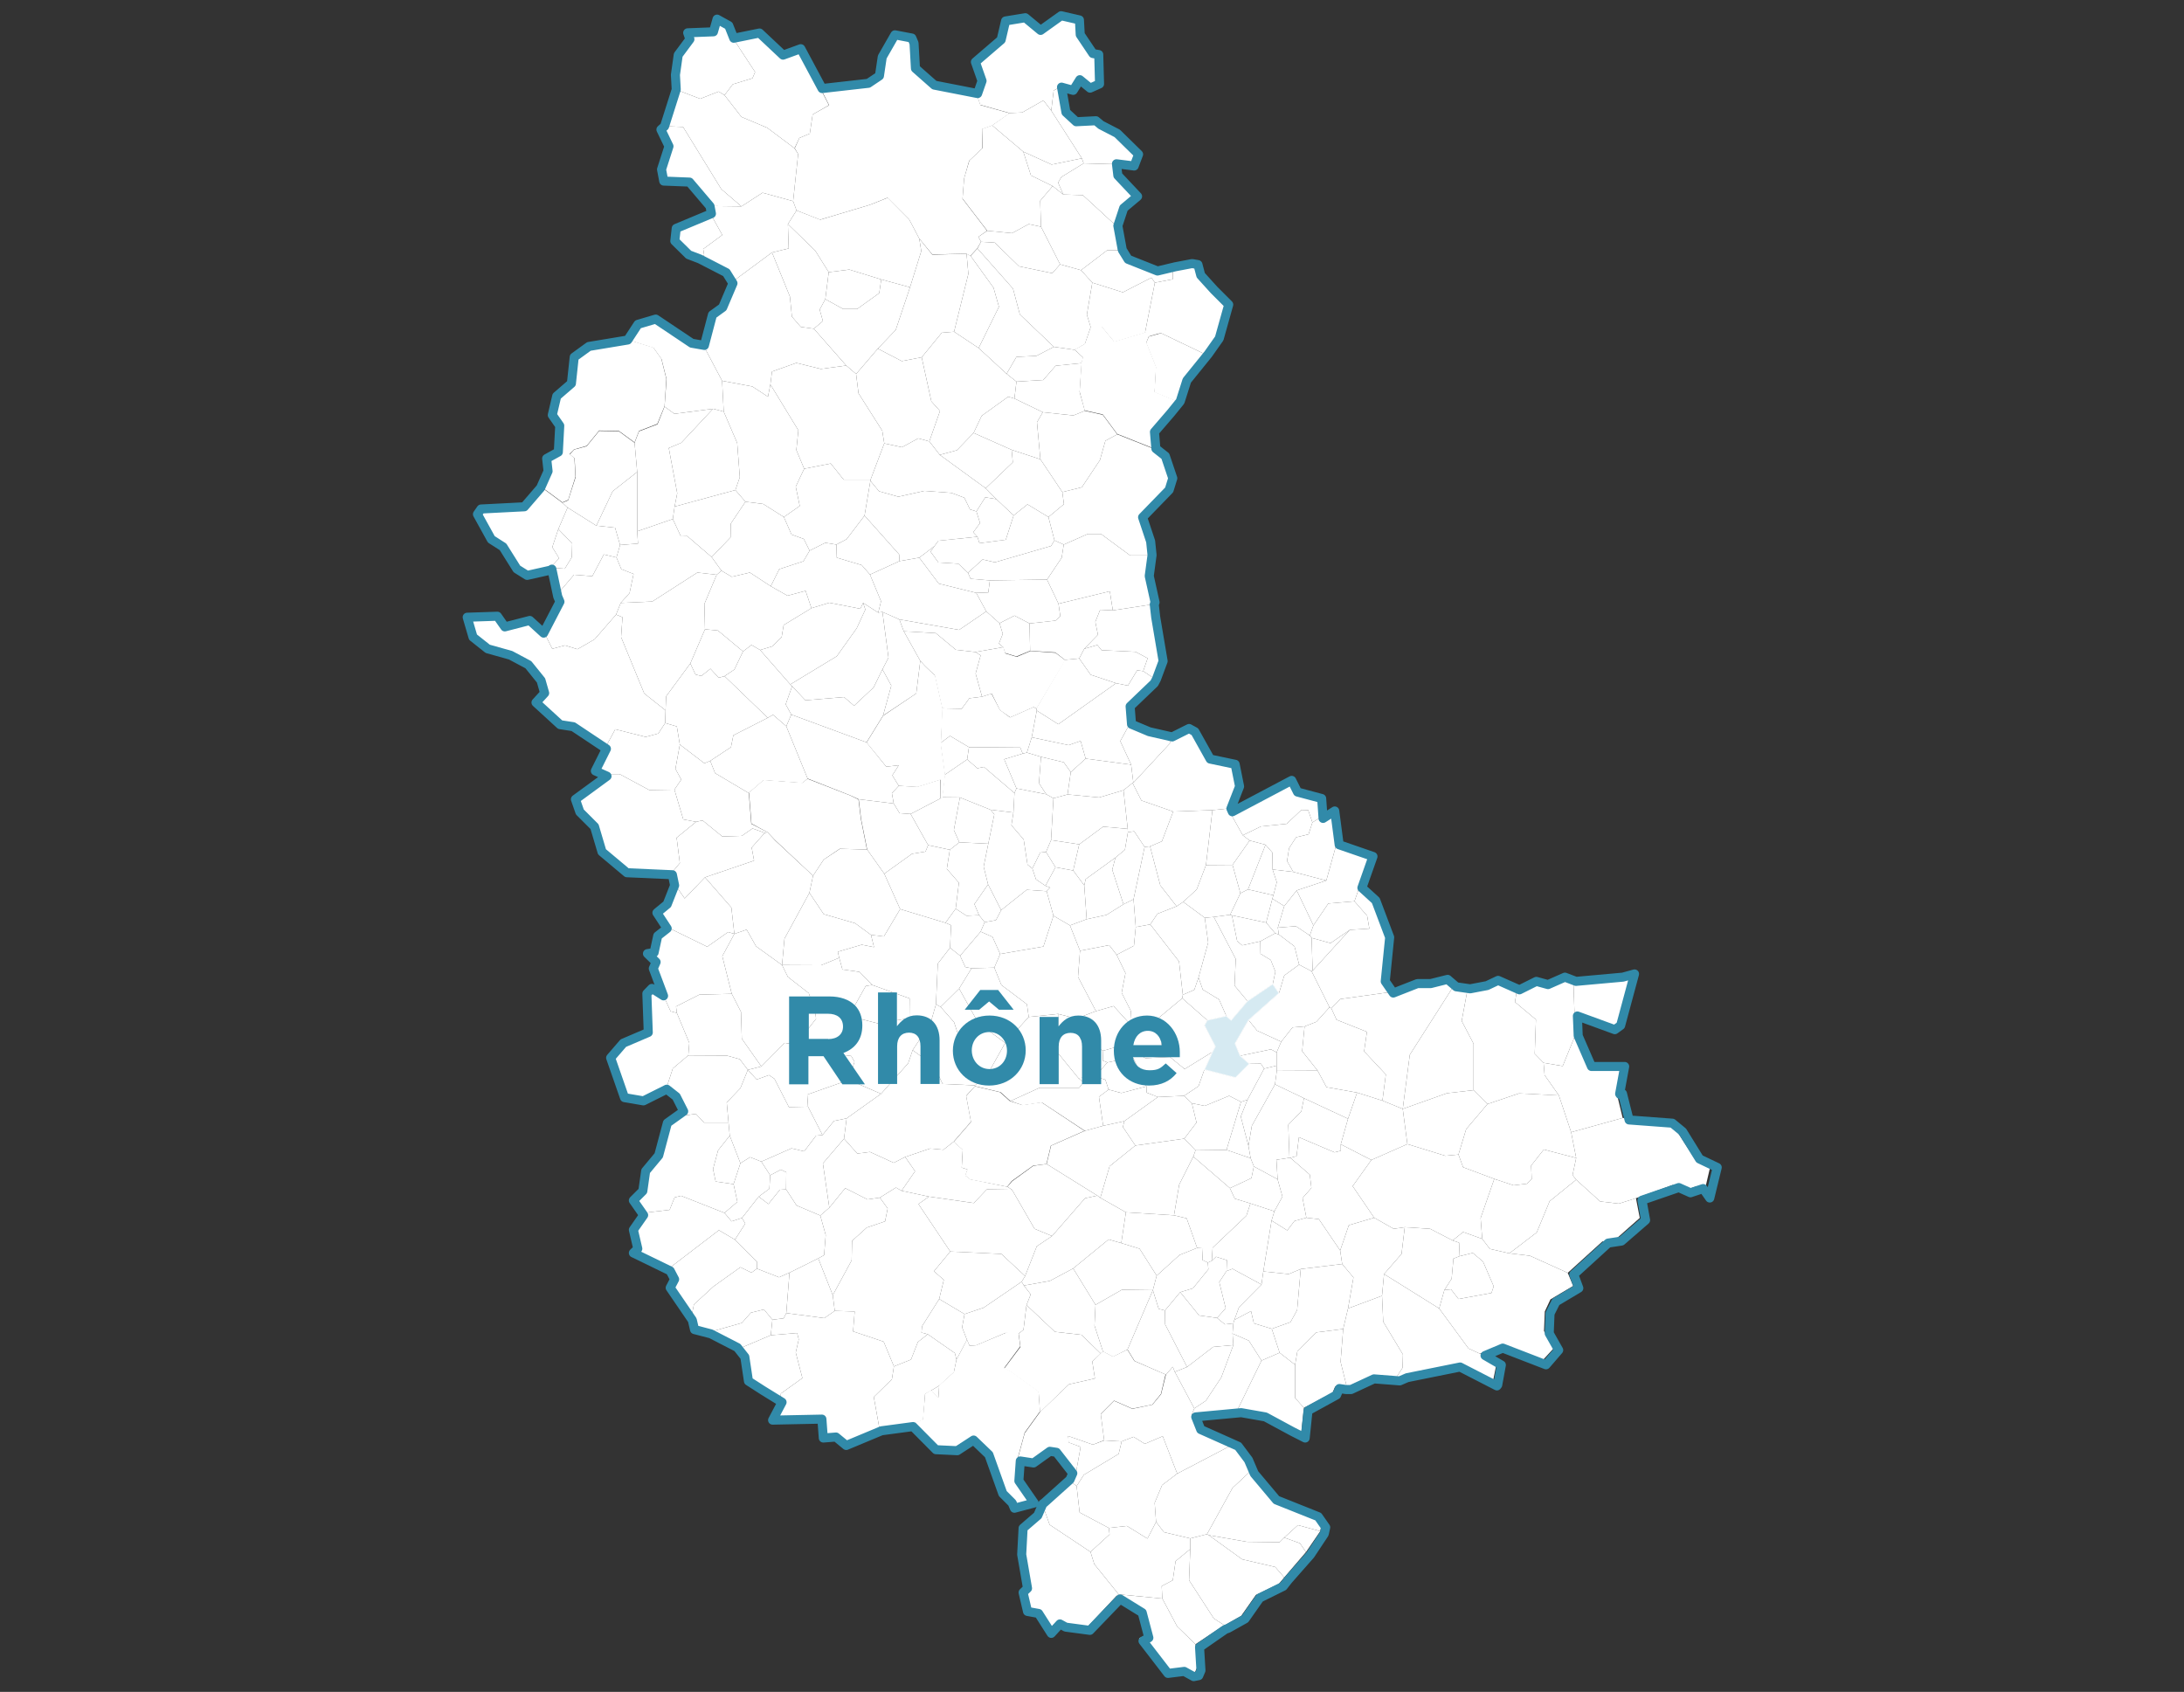 <?xml version="1.0" encoding="UTF-8"?>
<svg xmlns="http://www.w3.org/2000/svg" version="1.1" viewBox="0 0 1085.5 841">
  <rect x="0" y="0" width="1085.5" height="841" fill="#333333" stroke="none"/>
  <defs>
    <style>
      .cls-1 {
        fill: #d6eaf2;
        stroke: #f3f9fc;
        stroke-miterlimit: 10;
        stroke-width: .5px;
      }

      .cls-2 {
        fill: #fff;
      }

      .cls-3 {
        fill: none;
        stroke: #318aa9;
        stroke-linecap: round;
        stroke-linejoin: round;
        stroke-width: 4.5px;
      }

      .cls-4 {
        fill: #318aa9;
      }
    </style>
  </defs>
  <!-- Generator: Adobe Illustrator 28.6.0, SVG Export Plug-In . SVG Version: 1.2.0 Build 709)  -->
  <g>
    <g id="Calque_1">
      <polygon id="_69389_LYON--9E--ARRONDISSEMENT" class="cls-1" points="621 528.8 614.1 535.7 598.6 531.7 602.6 522.9 604 520.2 598.6 509.7 600 507.1 609.5 505 611.9 507.1 620 497.6 632.6 489.1 635.7 493.7 620.6 507.1 613.9 518.7 616.4 524.8 621 528.8"/>
      <polygon id="_69286_RILLIEUX-LA-PAPE" class="cls-2" points="661.7 501.2 660.8 500.7 651.9 482.8 652.4 482.5 670.9 462.2 680.6 461.6 679.5 455.2 673.2 448 675.6 441.1 682.7 447.4 689.5 465.2 687.5 487.7 691.3 493.1 666.2 496.6 661.7 501.2"/>
      <polygon id="_69001_AFFOUX" class="cls-2" points="365 464.2 361.9 463.3 351.5 470.6 331.3 460.7 326.2 452.4 331.3 448.2 335 439 340.3 446.6 350.4 436.1 363.5 451.1 365 464.2"/>
      <polygon id="_69002_AIGUEPERSE" class="cls-2" points="360.1 47.3 357.2 45.5 348 49.1 335.7 44.4 335.2 36.9 336.8 27.4 342.4 19.3 341.5 16.1 354.2 15.7 355.9 9.4 361.7 12.8 364.3 19 375.3 35.8 374 38.9 364.2 41.9 360.1 47.3"/>
      <polygon id="_69003_ALBIGNY-SUR-SAONE" class="cls-2" points="632.9 445 620.3 442.1 629 419.9 632.4 423.8 632.5 432.2 634.6 438.5 632.9 445"/>
      <polygon id="_69004_ALIX" class="cls-2" points="520 394.8 505.2 391.9 499.1 377.4 508.3 374.6 510.4 374.1 517.4 376.2 516.4 389.3 520 394.8"/>
      <polygon id="_69005_AMBERIEUX" class="cls-2" points="563.3 389.1 562.2 380.1 556.8 368.4 561.4 360 570.2 363.8 581.4 366.1 581.5 369.5 563.3 389.1"/>
      <polygon id="_69006_AMPLEPUIS" class="cls-2" points="301.2 371 284.8 360.3 278.2 359.3 266 348.2 270.5 343.5 268.6 337.1 262.5 329.1 253.8 324.6 242.4 321.4 235 316 232.2 305.6 247.3 305.5 250.7 310.5 263.2 307.3 270.2 313.9 274.5 322.5 280.8 320.8 287 322.7 295.5 317.8 306.2 305.5 309.4 306.8 308.7 316.7 320.2 344.7 330.8 353.1 330.6 359.4 327.2 364.6 320.9 366.3 305.8 362.5 301.2 371"/>
      <polygon id="_69007_AMPUIS" class="cls-2" points="608.6 807.9 603.3 804.5 591 785.5 591.6 770 591.6 764.7 599.9 762.6 600.8 763.1 617.4 775.1 633.8 778.9 638.3 784.1 635.6 787.3 624.2 792.8 616.9 803.2 608.6 807.9"/>
      <polygon id="_69008_ANCY" class="cls-2" points="388.7 479.7 389.9 466.6 402.3 443.8 409.4 454.4 425 458.9 432.9 464.7 434.4 470.8 428.3 469.6 416.4 473.1 417.1 476.1 408.1 479.8 388.7 479.7"/>
      <polygon id="_69009_ANSE" class="cls-2" points="562.2 380.1 539.6 377.1 537.1 368.3 531.1 370.4 512.8 366.5 515.3 353.2 526 360 554.7 339.6 560.6 340.8 565.2 333.2 568.2 333.6 574 337.5 572.9 339.5 560.8 350.8 561.4 360 556.8 368.4 562.2 380.1"/>
      <polygon id="_69010_L_ARBRESLE" class="cls-2" points="477.2 475.1 472.2 471.1 472.7 459.9 469.9 458.7 475 451.7 480.4 455.2 486.6 454.9 489.4 458.4 487.4 463.1 477.2 475.1"/>
      <polygon id="_69012_LES_ARDILLATS" class="cls-2" points="452.3 142.8 438 138.9 422.1 134 411.9 135.3 405.2 124.6 391.6 111.4 395.9 104.6 407.7 109.2 432.4 101.8 441.2 98.3 451.9 109.1 456.9 118.6 457.9 124.8 452.3 142.8"/>
      <polygon id="_69013_ARNAS" class="cls-2" points="553.1 303.4 551.6 293.9 526.1 300.1 520.4 288.1 527.7 277.2 528.7 270.7 540.7 265.4 547.2 265.4 561.7 276.1 571.6 276.1 570.1 286.3 573.2 299.4 572.9 300.4 553.1 303.4"/>
      <polygon id="_69014_AVEIZE" class="cls-2" points="392.4 632.6 387.2 634.9 376.2 630.6 376.3 627.3 365.3 616.2 370.4 608.2 368.8 605.4 377.1 594.8 381.9 598.5 387.6 591.4 390.7 591.2 395.9 599.2 407.7 604.2 410.4 613.9 409.6 623.9 406.7 625.5 392.4 632.6"/>
      <polygon id="_69016_AZOLETTE" class="cls-2" points="347.3 128.5 341.9 126.4 335 119.6 335.5 113.4 353.1 106.2 359 116.8 349.5 123.8 350 126.9 347.3 128.5"/>
      <polygon id="_69017_BAGNOLS" class="cls-2" points="503.7 403.9 492.3 402.5 477.1 396.4 468.3 396.3 469.6 385.1 480.7 377.5 485.8 381.9 489 381.2 504.2 394.2 503.7 403.9"/>
      <polygon id="_69018_BEAUJEU" class="cls-2" points="458.1 177.6 448.2 179.5 436.3 173.3 445.2 164 452.3 142.8 457.9 124.8 456.9 118.6 463.4 126.6 480.4 126.1 481.3 136.1 474.2 164.9 468.1 165.4 458.1 177.6"/>
      <path id="_69019_BELLEVILLE-EN-BEAUJOLAIS" class="cls-2" d="M542.1,162.6l-2.9,8.3-5.1,2.9,4.1,3.8-.7,2.7-.9,14.4,2.5,9.3,9,2,7.2,9.7,18.4,7.3-1.1-8.7,8.2-9,4.7-5.7-11.6-4.8.7-12.5-4.8-12.1,1.2-3,6.2-1.8-8.1-.2-15.3,4.6-6.1-7.4h-5.6v.2h0Z"/>
      <polygon id="_69020_BELMONT-D_AZERGUES" class="cls-2" points="519.6 440.3 514.9 437.1 513.1 431.7 517 423.8 519.9 423.5 524.6 431.1 519.6 440.3"/>
      <polygon id="_69021_BESSENAY" class="cls-2" points="437.9 543.7 421.9 536.8 424.7 527.8 423.1 524.9 416.7 524.1 413.1 518.6 426.9 506.3 436.3 508.7 452 506.1 462.5 508.6 453.6 522 451.4 528.5 437.9 543.7"/>
      <polygon id="_69022_BIBOST" class="cls-2" points="452 506.1 436.3 508.7 426.9 506.3 423.9 501.5 430.3 490.1 433.5 489.6 452.1 496.3 452 506.1"/>
      <polygon id="_69023_BLACE" class="cls-2" points="481.1 284.7 476.3 280.2 466.4 279.6 462.5 274.2 464.4 271.5 466.4 268.8 485.8 266.8 486.8 270 499.9 268.3 503.8 256.2 510.7 250.7 521.1 257 524.1 268.6 522.4 271.4 494.5 279.5 488.4 278.1 481.1 284.7"/>
      <path id="_69024_VAL_D_OINGT" class="cls-2" d="M457.4,328.5l-2,16.2-16.5,11.1-8.2,13.3,9.8,12,6.2-.7-3.2,5,3.2,5.2,9.3.6,11.4-3.6v9.5l1.1-.7,1.3-11.1-2.1-15.1v-.8l.8-17.1-3.7-16.4-4.9-4.7-2.3-2.5h0l-.2-.2h0Z"/>
      <polygon id="_69025_BOURG-DE-THIZY" class="cls-2" points="273.5 282.2 261.9 285.3 256.6 282 249.8 270.7 243.9 267.3 237.1 254.6 238.9 252.3 260.2 251.3 268.3 241.6 279.5 249.9 282.1 252.3 277.5 263 274.5 272 277.9 277.5 273.5 282.2"/>
      <polygon id="_69026_LE_BREUIL" class="cls-2" points="472.1 422.4 461.3 420.1 452.6 404.6 467.4 396.9 468.3 396.3 477.1 396.4 474.1 412.6 476.8 418.7 472.1 422.4"/>
      <polygon id="_69027_BRIGNAIS" class="cls-2" points="574.9 634.1 566.4 620.7 557.3 617.9 559.6 602.6 583.5 604.1 589.8 605.6 595 620.3 586.3 623.8 574.9 634.1"/>
      <g>
        <g>
          <polygon id="_69069_CRAPONNE" class="cls-2" points="548.3 559.6 546.2 545.2 551 541.6 557.3 543.3 569.8 540 569.9 543.1 575.5 545.3 558.8 557.3 548.3 559.6"/>
          <polygon id="_69094_GREZIEU-LA-VARENNE" class="cls-2" points="539.2 562.1 517.8 548 508.3 549.4 502.2 547.3 516.7 540.7 536.4 540.7 538.4 538 536 535.9 544.3 535.1 549.4 536.7 551 541.6 546.2 545.2 548.3 559.6 539.2 562.1"/>
          <polygon id="_69127_MARCY-L_ETOILE" class="cls-2" points="548.3 522.3 536.8 516.2 535 506.3 544.7 502.6 553.5 500.1 561.7 509.1 558.3 519.4 548.3 522.3"/>
          <polygon id="_69131_MESSIMY" class="cls-2" points="522.9 614.4 514.2 610.8 503 591.4 500.7 589.9 503 587.2 513.6 579.5 520.2 578.6 545.4 594.3 539.3 595.6 522.9 614.4"/>
          <polygon id="_69154_POLLIONNAY" class="cls-2" points="502.2 547.3 497.3 542.9 484.6 539.9 484.5 539.5 490.3 535 499.6 518.4 511.3 505.5 525.9 504 525.8 523.4 536 535.9 538.4 538 536.4 540.7 516.7 540.7 502.2 547.3"/>
          <polygon id="_69190_SAINTE-CONSORCE" class="cls-2" points="536 535.9 525.8 523.4 525.9 504 535 506.3 536.8 516.2 548.3 522.3 548.1 527.2 550.4 528.1 544.3 535.1 536 535.9"/>
          <polygon id="_69205_SAINT-GENIS-LES-OLLIERES" class="cls-2" points="569.8 540 557.3 543.3 551 541.6 549.4 536.7 544.3 535.1 550.4 528.1 563.1 525.5 569.8 540"/>
          <polygon id="_69249_THURINS" class="cls-2" points="509.5 634.3 497.7 623.3 472.3 622.1 456.5 598.5 461.7 594.8 484 598 490.5 591.2 503 591.4 514.2 610.8 522.9 614.4 515.3 619.5 509.5 634.3"/>
          <path id="_69255_VAUGNERAY" class="cls-2" d="M484.6,539.9l-4.4,4.9,2.4,12.9-8.6,9.9,4.5,4-.5,8.8,2.8.9-1.1,3,2.5,2,18.4,3.6,2.2-2.8,10.7-7.7,6.6-.8,2.2-9.1,16.7-7.4-21.4-14.2-9.5,1.4-6.2-2-4.9-4.4-12.7-3h.3Z"/>
          <polygon id="_69269_YZERON" class="cls-2" points="503 591.4 490.5 591.2 484 598 461.7 594.8 448.1 591.9 454.8 582.2 449.9 575.1 462.3 570.9 468.9 571.5 474 567.5 478.5 571.5 478 580.4 480.9 581.3 479.8 584.3 482.3 586.2 500.7 589.9 503 591.4"/>
        </g>
        <polygon id="_69028_BRINDAS" class="cls-2" points="546.9 595.4 545.4 594.3 520.2 578.6 522.4 569.5 539.2 562.1 548.3 559.6 558.8 557.3 558.1 560.2 564.3 569.4 551.5 579.7 546.9 595.4"/>
      </g>
      <polygon id="_69029_BRON" class="cls-2" points="681.6 576.6 666.4 568.8 670 556.1 674.5 543.1 687.1 547.1 697.2 551.2 699.5 568.7 681.6 576.6"/>
      <polygon id="_69030_BRULLIOLES" class="cls-2" points="401.6 550.1 392.1 550.3 384.9 536.2 382.2 534.4 376.1 536.6 371.7 531.8 378.4 530.1 390 518.4 395.6 519.2 401.2 521.3 413.1 518.6 416.7 524.1 423.1 524.9 424.7 527.8 421.9 536.8 401.2 544.1 401.6 550.1"/>
      <polygon id="_69031_BRUSSIEU" class="cls-2" points="408.8 564.2 401.6 550.1 401.2 544.1 421.9 536.8 437.9 543.7 420.8 555.9 414.5 557.2 408.8 564.2"/>
      <polygon id="_69032_BULLY" class="cls-2" points="469.9 458.7 447.4 451.9 439.5 434.3 453.3 424.4 460 423.3 461.3 420.1 472.1 422.4 470.6 431.9 476.6 438.8 475 451.7 469.9 458.7"/>
      <polygon id="_69033_CAILLOUX-SUR-FONTAINES" class="cls-2" points="652.8 460 644.5 442.6 659.2 437.7 664.3 419.4 681.2 425.1 675.6 441.1 673.2 448 660.2 449.1 652.8 460"/>
      <polygon id="_69034_CALUIRE-ET-CUIRE" class="cls-2" points="636.8 517.8 624.8 512.3 620.6 507.1 635.7 493.7 638.3 484.9 645.7 479.5 651.9 482.8 660.8 500.7 654.3 507.9 648.4 510.2 642.4 510.7 636.8 517.8"/>
      <polygon id="_69035_CENVES" class="cls-2" points="501.8 56.2 487.2 52.1 485.2 46.3 487.4 40.2 484.2 31 496.8 20.1 498.8 10.9 508.6 9.2 516.2 15.5 526.5 7.8 535.7 9.9 536 17.5 542.4 26.9 545.2 27.1 545.3 41.6 540.7 43.7 535.8 39.8 532.3 44.7 526.6 43.4 523.7 45 522.5 55 518.6 49.9 508.1 55.9 501.8 56.2"/>
      <polygon id="_69036_CERCIE" class="cls-2" points="505.2 189.7 500.3 185.8 505.2 177.4 515.1 176.9 523.8 172.4 534.2 173.9 538.3 177.7 537.6 180.5 524.7 181.8 518.5 188.9 505.2 189.7"/>
      <polygon id="_69037_CHAMBOST-ALLIERES" class="cls-2" points="436.5 304.5 429 299.7 427.6 302.6 412.2 299.6 403.3 302.3 400.4 293.7 391.4 296.1 383.1 291.4 387.3 282.9 399.3 279 402.4 273.7 410.2 269.8 415.7 270.7 415.9 277.2 428.3 280.9 432.4 285.6 437.9 298.9 436.5 304.5"/>
      <polygon id="_69038_CHAMBOST-LONGESSAIGNE" class="cls-2" points="331.3 540.6 319.6 546 310.1 544.4 303.3 524.9 309.5 517.5 321.8 512.4 321.2 492.7 323.7 490.4 329.4 494.1 333.3 502.7 336.4 503.5 342.6 518.4 342.1 524.6 334.4 531.1 331.3 540.6"/>
      <polygon id="_69039_CHAMELET" class="cls-2" points="392.8 340.2 377.8 323.1 383.8 321.3 388.5 316.7 389.5 310.7 403.3 302.3 412.2 299.6 427.6 302.6 429 299.7 430.1 303 425.8 312.3 415.9 326.2 392.8 340.2"/>
      <g>
        <g>
          <polygon id="_69044_CHARBONNIERES-LES-BAINS" class="cls-2" points="581.5 525.4 569.3 526 558.3 519.4 561.7 509.1 575.6 506.2 577.5 521 581.5 525.4"/>
          <polygon id="_69072_DARDILLY" class="cls-2" points="561.7 509.1 562.1 502.6 557.5 493.5 559.4 483.7 555 474.6 563.6 470.1 564.5 460.8 571.7 459.5 586 477.9 587.9 494.5 587.6 496.2 575.6 506.2 561.7 509.1"/>
          <polygon id="_69076_DOMMARTIN" class="cls-2" points="555 474.6 551.3 469.8 536.8 472.6 531.8 460 540.1 456.9 549.9 454.8 558.4 449.5 563.4 447 564.5 460.8 563.6 470.1 555 474.6"/>
          <polygon id="_69081_ECULLY" class="cls-2" points="602.6 522.9 588.8 531.4 581.5 525.4 577.5 521 575.6 506.2 587.6 496.2 600 507.1 598.6 509.7 604 520.2 602.6 522.9"/>
          <polygon id="_69191_SAINT-CYR-AU-MONT-D_OR" class="cls-2" points="620 497.6 613.6 489.9 614.2 476.7 603.3 455.8 611.4 454.7 612.3 455 614.9 467.8 617.4 469.9 626.4 467.9 626.5 474.1 631.6 477.2 633.9 483 632.6 489.1 620 497.6"/>
          <polygon id="_69194_SAINT-DIDIER-AU-MONT-D_OR" class="cls-2" points="620 497.6 611.9 507.1 609.5 505 605.9 496.8 597.8 491.9 595.7 485.9 600.5 468.5 598.8 456.2 603.3 455.8 614.2 476.7 613.6 489.9 620 497.6"/>
          <polygon id="_69244_TASSIN-LA-DEMI-LUNE" class="cls-2" points="575.5 545.3 569.9 543.1 569.8 540 563.1 525.5 550.4 528.1 548.1 527.2 548.3 522.3 558.3 519.4 569.3 526 581.5 525.4 588.8 531.4 602.6 522.9 598.6 531.7 595.7 539.9 588.5 544.7 575.5 545.3"/>
          <polygon id="_69250_LA_TOUR-DE-SALVAGNY" class="cls-2" points="561.7 509.1 553.5 500.1 544.7 502.6 535.8 485.6 536.8 472.6 551.3 469.8 555 474.6 559.4 483.7 557.5 493.5 562.1 502.6 561.7 509.1"/>
        </g>
        <polygon id="_69040_CHAMPAGNE-AU-MONT-D_OR" class="cls-2" points="600 507.1 587.6 496.2 587.9 494.5 593.6 492 595.7 485.9 597.8 491.9 605.9 496.8 609.5 505 600 507.1"/>
      </g>
      <polygon id="_69041_LA_CHAPELLE-DE-MARDORE" class="cls-2" points="308.2 270.9 305.7 262.3 296.4 261.3 304.5 244.2 316.7 234.6 316.7 264.1 317.1 270.2 308.2 270.9"/>
      <polygon id="_69042_LA_CHAPELLE-SUR-COISE" class="cls-2" points="414.9 651.6 409.7 655.2 390.8 652.7 392.4 632.6 406.7 625.5 413.9 643.8 414.9 651.6"/>
      <polygon id="_69043_CHAPONOST" class="cls-2" points="583.5 604.1 559.6 602.6 546.9 595.4 551.5 579.7 564.3 569.4 588.6 566 594.2 571.8 593.1 574.9 586.1 588.8 583.5 604.1"/>
      <polygon id="_69045_CHARENTAY" class="cls-2" points="528 244.6 517.1 228.3 515.4 209.9 518.3 204.9 533.5 206.5 539.2 204.2 548.1 206.2 555.3 215.9 549.4 219.1 546.7 228.7 537.7 242.2 528 244.6"/>
      <polygon id="_69046_CHARLY" class="cls-2" points="604.9 655.1 596 653.9 586.6 642.3 592.9 640.4 600.6 630.9 600.3 627.6 602.3 626.7 604.4 624.7 609.8 626.4 609.6 631.8 606 637.3 609.2 650.3 604.9 655.1"/>
      <polygon id="_69047_CHARNAY" class="cls-2" points="513.1 431.7 510.7 429.8 508.8 417.3 502.7 410.2 503.7 403.9 504.2 394.2 505.2 391.9 520 394.8 523.6 396.8 522.4 417.6 519.9 423.5 517 423.8 513.1 431.7"/>
      <polygon id="_69049_CHASSELAY" class="cls-2" points="584.8 450.5 576.7 440.1 571.6 420.7 577.5 418.2 583.1 403.4 602.6 402.7 599.4 430 594.8 442.1 588.1 448.3 584.8 450.5"/>
      <polygon id="_69050_CHATILLON" class="cls-2" points="497.6 452.4 491.1 439.6 488.9 430.8 491.2 419.4 494.2 404.8 492.3 402.5 503.7 403.9 502.7 410.2 508.8 417.3 510.7 429.8 513.1 431.7 514.9 437.1 519.6 440.3 522 441.2 520.2 443 510.3 442.3 497.6 452.4"/>
      <polygon id="_69051_CHAUSSAN" class="cls-2" points="506.3 662.9 499.9 662.5 485.2 668.7 481.9 668.9 480.6 666 478.2 659.8 479.4 653.2 488.9 650 507.8 637.1 508.9 639 512.3 643.4 510.2 648.7 508.7 661 506.3 662.9"/>
      <polygon id="_69052_CHAZAY-D_AZERGUES" class="cls-2" points="538.9 440.1 533.4 432.7 536.4 419.7 548.3 410.9 560.5 412 560.6 413.7 559.1 422.4 554.4 426.3 539.6 437 538.9 440.1"/>
      <polygon id="_69053_CHENAS" class="cls-2" points="554.7 112.2 538.2 97 528.5 96.7 525.9 90.8 527.5 88 538.6 81.2 553.7 81.6 554.7 87.1 564.3 97.8 557.6 103.4 554.7 112.2"/>
      <polygon id="_69054_CHENELETTE" class="cls-2" points="404.5 163.4 398 162.5 393.6 157.4 392.6 147.4 383.7 125.5 392 123.5 391.6 111.4 405.2 124.6 411.9 135.3 410.2 148.7 407.4 153.9 409 159.6 404.5 163.4"/>
      <polygon id="_69055_LES_CHERES" class="cls-2" points="568.9 421 563.7 413.2 560.6 413.7 560.5 412 558.4 392.8 562.9 389.2 567.3 397.9 583.1 403.4 577.5 418.2 571.6 420.7 568.9 421"/>
      <polygon id="_69056_CHESSY" class="cls-2" points="491.2 419.4 476.8 418.7 474.1 412.6 477.1 396.4 492.3 402.5 494.2 404.8 491.2 419.4"/>
      <polygon id="_69057_CHEVINAY" class="cls-2" points="484.5 539.5 468.5 538.8 464.3 529.8 453.6 522 462.5 508.6 465.2 499.2 467.5 500.5 474.2 508.1 481.4 530.2 490.3 535 484.5 539.5"/>
      <polygon id="_69058_CHIROUBLES" class="cls-2" points="526.9 131.4 523 135.8 506.5 132.4 494.4 120.6 487.6 120.2 486.3 117.7 490.7 114.7 503 115.9 511.3 111.4 517.4 112.7 526.9 131.4"/>
      <polygon id="_69059_CIVRIEUX-D_AZERGUES" class="cls-2" points="540.1 456.9 538.9 440.1 539.6 437 554.4 426.3 552.8 432.3 558.4 449.5 549.9 454.8 540.1 456.9"/>
      <polygon id="_69060_CLAVEISOLLES" class="cls-2" points="432.7 238.4 419.3 238.4 412.9 230.4 399.7 233 395.8 223.7 396.8 213.9 382.9 191.1 383.7 184.7 395.8 180.4 408 183.4 420.6 181.7 425.5 185.9 426.7 195.5 438.5 214.1 439.5 220.4 432.7 238.4"/>
      <polygon id="_69061_COGNY" class="cls-2" points="484.8 324.1 475.1 323 465.1 314.7 449.2 313.8 447 307.9 476.7 313.1 490.2 303.9 496.8 309.8 498.4 315.1 496.5 319.9 498.6 321.7 484.8 324.1"/>
      <polygon id="_69062_COISE" class="cls-2" points="387.9 696.1 378.7 689.9 371.3 685.4 369.4 673.4 365.6 668.6 368.7 669.8 383.1 663.7 396.2 662.6 397 665.8 395.5 672.3 398.8 685 388.1 692.7 387.9 696.1"/>
      <polygon id="_69063_COLLONGES-AU-MONT-D_OR" class="cls-2" points="635.7 493.7 632.6 489.1 633.9 483 631.6 477.2 626.5 474.1 626.4 467.9 633.8 463.9 635.6 464.5 643.4 470.4 645.7 479.5 638.3 484.9 635.7 493.7"/>
      <polygon id="_69064_CONDRIEU" class="cls-2" points="591.4 832.3 586.6 829.5 578.6 830.8 566.2 814.3 569.3 813 565.9 800.4 554.9 793.3 556 792.5 577.7 794.6 585.1 808.5 594.2 817.3 595 828.8 593.8 831.5 591.4 832.3"/>
      <polygon id="_69065_CORCELLES-EN-BEAUJOLAIS" class="cls-2" points="569.1 165.4 553.8 170 547.7 162.6 542.1 162.6 540.2 156.4 542.9 140.5 558.1 145.3 572.3 138 574 140.5 569.1 165.4"/>
      <path id="_69066_COURS" class="cls-2" d="M311.7,168.8l-19.5,2.8-7.2,5.4-1.6,12.8-7,6.6-2.1,9.3,3.6,5.3-.7,12.7-6.1,3.2,1,6.1-3.8,8.4,11.2,8.3,2.9-1.2,3.6-11.5-.5-9.3-2.4-2,2.2-2.3,6.3-1.8,6.2-7.6,9.8.2,7.8,5.7,2.2-5.7,9.1-3.5,3.6-8.8.9-13.5-2.5-10.1-4-5.6-13.1-4h-.2.3Z"/>
      <polygon id="_69067_COURZIEU" class="cls-2" points="449.9 575.1 444.2 578 432.4 572.6 426.1 573.4 419.5 566 420.8 555.9 437.9 543.7 451.4 528.5 453.6 522 464.3 529.8 468.5 538.8 484.5 539.5 484.6 539.9 480.2 544.7 482.6 557.6 474 567.5 468.9 571.5 462.3 570.9 449.9 575.1"/>
      <polygon id="_69068_COUZON-AU-MONT-D_OR" class="cls-2" points="629.3 458.6 612.3 455 611.4 454.7 616.5 444 620.3 442.1 632.9 445 632.4 446.7 629.3 458.6"/>
      <polygon id="_69070_CUBLIZE" class="cls-2" points="308.5 299.7 312.9 294.8 314.9 285.3 308.8 282.9 306.4 277.1 308.2 270.9 317.1 270.2 316.7 264.1 334.4 258 338.4 266.6 341.6 266.5 353.7 276.9 358.6 283.7 356.2 285.7 346.6 284.6 324.2 299 308.5 299.7"/>
      <polygon id="_69071_CURIS-AU-MONT-D_OR" class="cls-2" points="616.5 444 612.6 429.9 621.1 417.8 629 419.9 620.3 442.1 616.5 444"/>
      <polygon id="_69074_DENICE" class="cls-2" points="496.8 309.8 490.2 303.9 485.2 294.7 491.2 294.5 492 288.5 520.4 288.1 526.1 300.1 527 306.3 524.6 308.5 511.7 309.9 504.2 306 496.8 309.8"/>
      <polygon id="_69075_DIEME" class="cls-2" points="390.8 361 384.2 355.3 381.6 356.8 360.1 336.1 365 332.8 369.3 323.8 373.5 320.6 377.8 323.1 392.8 340.2 393.7 341.1 390.5 350.1 393.3 355.2 390.8 361"/>
      <polygon id="_69077_DRACE" class="cls-2" points="599.2 176.2 577.1 165.6 569.1 165.4 574 140.5 582.9 138.8 582.9 132.7 591.1 131.4 594.3 131.8 595.7 136.7 602.1 144.5 609.4 151.4 604.9 168.1 599.2 176.2"/>
      <polygon id="_69078_DUERNE" class="cls-2" points="413.9 643.8 406.7 625.5 409.6 623.9 410.4 613.9 407.7 604.2 412.2 600.3 420.1 590.6 431.1 596.2 437.3 595.3 441.2 600.7 439.9 607.1 430.8 610.2 423.5 616.8 423.3 626.5 413.9 643.8"/>
      <polygon id="_69080_ECHALAS" class="cls-2" points="574.6 756.5 570.3 764.8 560.1 758.5 551.1 759.5 536.6 751.8 535.1 738.7 538.7 733.1 556 722.7 557.5 716.5 563.4 714.2 569 717.7 577.9 713.9 585.1 732.5 577.6 738.2 573.9 747 574.6 756.5"/>
      <polygon id="_69082_EMERINGES" class="cls-2" points="528.5 96.7 523.2 92.5 512.4 87.2 508.6 75.4 522.7 81.8 537.7 78.7 538.6 81.2 527.5 88 525.9 90.8 528.5 96.7"/>
      <polygon id="_69083_EVEUX" class="cls-2" points="482.9 481.3 479.8 480.7 477.2 475.1 487.4 463.1 493.3 465.7 497.1 474.2 494.2 481 482.9 481.3"/>
      <polygon id="_69084_FLEURIE" class="cls-2" points="537.3 134.3 526.9 131.4 517.4 112.7 517 99.8 523.2 92.5 528.5 96.7 538.2 97 554.7 112.2 556.6 124.4 550.3 124.4 537.3 134.3"/>
      <polygon id="_69085_FLEURIEU-SUR-SAONE" class="cls-2" points="638.3 450.4 632.4 446.7 632.9 445 634.6 438.5 632.5 432.2 642.8 433.4 659.2 437.7 644.5 442.6 638.3 450.4"/>
      <polygon id="_69086_FLEURIEUX-SUR-L_ARBRESLE" class="cls-2" points="497.1 474.2 493.3 465.7 487.4 463.1 489.4 458.4 495 457.4 497.6 452.4 510.3 442.3 520.2 443 523.6 455.2 518.6 470.5 497.1 474.2"/>
      <polygon id="_69087_FONTAINES-SAINT-MARTIN" class="cls-2" points="651 465 644.1 460.4 635.1 461.1 638.3 450.4 644.5 442.6 652.8 460 651 465"/>
      <polygon id="_69088_FONTAINES-SUR-SAONE" class="cls-2" points="651.9 482.8 645.7 479.5 643.4 470.4 635.6 464.5 635.1 461.1 644.1 460.4 651 465 651.9 466.2 652.4 482.5 651.9 482.8"/>
      <polygon id="_69089_FRANCHEVILLE" class="cls-2" points="564.3 569.4 558.1 560.2 558.8 557.3 575.5 545.3 588.5 544.7 592.4 548.4 594.7 558 588.6 566 564.3 569.4"/>
      <polygon id="_69090_FRONTENAS" class="cls-2" points="504.2 394.2 489 381.2 485.8 381.9 480.7 377.5 481.6 371.4 507.1 371.6 508.3 374.6 499.1 377.4 505.2 391.9 504.2 394.2"/>
      <polygon id="_69091_GIVORS" class="cls-2" points="585.1 732.5 577.9 713.9 569 717.7 563.4 714.2 557.5 716.5 548.8 716 547.1 702.9 553.7 696.3 562.8 700.3 572.8 698.2 577.1 693 579.5 683.3 582.9 679.4 583.9 681.9 593.6 700.1 592.3 703.2 595 709.2 613.4 717.7 585.1 732.5"/>
      <polygon id="_69092_GLEIZE" class="cls-2" points="529.3 328 524.5 324.3 512 323.5 511.7 309.9 524.6 308.5 527 306.3 526.1 300.1 551.6 293.9 553.1 303.4 546.8 303.1 544.4 309.1 545.7 315.5 538.9 322.5 536.4 327.3 529.3 328"/>
      <polygon id="_69093_GRANDRIS" class="cls-2" points="383.1 291.4 372.7 284.6 363.7 286.7 358.6 283.7 353.7 276.9 363.1 267.1 363.2 260.3 370.5 249.4 379.3 250.5 389.6 257 393.4 265.7 399.5 267.9 402.4 273.7 399.3 279 387.3 282.9 383.1 291.4"/>
      <polygon id="_69095_GREZIEU-LE-MARCHE" class="cls-2" points="343.6 654.9 332.6 639 335 634.6 332.6 630.4 357.3 611.5 365.3 616.2 376.3 627.3 376.2 630.6 373.5 632.6 368 629.9 354.7 639.4 344.9 648.4 343.6 654.9"/>
      <polygon id="_69096_GRIGNY" class="cls-2" points="593.6 700.1 583.9 681.9 590 679.5 603 669.5 613 668.6 607 684.7 599.3 696.3 593.6 700.1"/>
      <polygon id="_69097_LES_HAIES" class="cls-2" points="577.7 794.6 556 792.5 543.9 777.5 542 771.4 551.5 762.7 551.1 759.5 560.1 758.5 570.3 764.8 574.6 756.5 578.5 761.6 591.6 764.7 591.6 770 584.3 776 582.9 785.5 577.4 788.4 577.7 794.6"/>
      <polygon id="_69098_LES_HALLES" class="cls-2" points="364.6 588.6 355.7 587.3 354.4 581.1 356.9 571.8 362.7 564.5 368 578.2 364.6 588.6"/>
      <polygon id="_69099_HAUTE-RIVOIRE" class="cls-2" points="319.7 602.9 314.3 595.4 319.2 590.9 320.8 581 327.4 573.4 331.7 557.3 339.6 551.4 339.7 554.5 345.9 553.7 349.9 558 362.1 558 362.7 564.5 356.9 571.8 354.4 581.1 355.7 587.3 364.6 588.6 366.5 597.4 360.1 602.9 338.5 594.4 335.3 595.2 332.8 601.4 319.7 602.9"/>
      <polygon id="_69102_JOUX" class="cls-2" points="333.9 433.8 311.4 432.8 298.8 422.5 295.1 409.6 287.8 402.6 285.8 396.3 301.3 384.8 308 384.8 322.7 392.7 335.2 392.5 339.6 407.3 346 408.5 336.3 416.4 337.9 429 333.9 433.8"/>
      <polygon id="_69103_JULIENAS" class="cls-2" points="564.6 77 562.5 82.5 553.7 81.6 538.6 81.2 537.7 78.7 522.5 55 523.7 45 526.6 43.4 528.9 55.9 533.7 60.4 543.7 59.9 546.2 62 554.1 66.2 564.6 77"/>
      <polygon id="_69104_JULLIE" class="cls-2" points="537.7 78.7 522.7 81.8 508.6 75.4 493.1 62.3 501.8 56.2 508.1 55.9 518.6 49.9 522.5 55 537.7 78.7"/>
      <polygon id="_69105_LACENAS" class="cls-2" points="505.2 326.3 499.6 324.6 498.6 321.7 496.5 319.9 498.4 315.1 496.8 309.8 504.2 306 511.7 309.9 512 323.5 505.2 326.3"/>
      <polygon id="_69106_LACHASSAGNE" class="cls-2" points="532.2 383.8 528.7 378.9 517.4 376.2 510.4 374.1 512.8 366.5 531.1 370.4 537.1 368.3 539.6 377.1 532.2 383.8"/>
      <polygon id="_69107_LAMURE-SUR-AZERGUES" class="cls-2" points="402.4 273.7 399.5 267.9 393.4 265.7 389.6 257 397.5 251.5 395.5 241.9 399.7 233 412.9 230.4 419.3 238.4 432.7 238.4 432.6 239 429.7 256.3 420.8 268 415.7 270.7 410.2 269.8 402.4 273.7"/>
      <polygon id="_69108_LANCIE" class="cls-2" points="574 140.5 572.3 138 558.1 145.3 542.9 140.5 537.3 134.3 550.3 124.4 556.6 124.4 559.8 129.1 574.3 134.9 582.9 132.7 582.9 138.8 574 140.5"/>
      <polygon id="_69109_LANTIGNIE" class="cls-2" points="486.4 173 474.2 164.9 481.3 136.1 480.4 126.1 482.4 127.2 493.8 143 496.5 152.5 486.4 173"/>
      <polygon id="_69110_LARAJASSE" class="cls-2" points="437.1 710.1 419.7 717.1 414.6 713.3 408.3 713.7 407.5 704.3 383.4 704.7 387.9 696.1 388.1 692.7 398.8 685 395.5 672.3 397 665.8 396.2 662.6 383.1 663.7 383.9 656 389.5 655.3 390.8 652.7 409.7 655.2 414.9 651.6 424.8 651.9 424 661.8 439.2 666.9 444.3 679.2 443.3 685.6 434.3 694.4 437.1 710.1"/>
      <polygon id="_69111_LEGNY" class="cls-2" points="452.6 404.6 447.1 404.2 444.2 399.4 443.3 394.3 446.7 390.6 455.9 391.1 467.3 387.5 467.4 396.9 452.6 404.6"/>
      <polygon id="_69112_LENTILLY" class="cls-2" points="535 506.3 525.9 504 511.3 505.5 510.4 499.2 497.7 489.6 494.2 481 497.1 474.2 518.6 470.5 523.6 455.2 531.8 460 536.8 472.6 535.8 485.6 544.7 502.6 535 506.3"/>
      <polygon id="_69113_LETRA" class="cls-2" points="438.6 332.7 434.2 341.7 424.5 350.8 419.5 346.5 400.3 348.1 393.7 341.1 392.8 340.2 415.9 326.2 425.8 312.3 430.1 303 429 299.7 436.5 304.5 438.6 304.2 441.6 326.9 438.6 332.7"/>
      <polygon id="_69115_LIMAS" class="cls-2" points="568.2 333.6 565.2 333.2 560.6 340.8 554.7 339.6 542.1 335.4 536.4 327.3 538.9 322.5 545.4 320.6 547.5 323.2 564.4 324 570.4 327.2 568.2 333.6"/>
      <polygon id="_69116_LIMONEST" class="cls-2" points="587.9 494.5 586 477.9 571.7 459.5 575.3 454.2 584.8 450.5 588.1 448.3 598.8 456.2 600.5 468.5 595.7 485.9 593.6 492 587.9 494.5"/>
      <polygon id="_69117_LISSIEU" class="cls-2" points="564.5 460.8 563.4 447 568.9 421 571.6 420.7 576.7 440.1 584.8 450.5 575.3 454.2 571.7 459.5 564.5 460.8"/>
      <polygon id="_69118_LOIRE-SUR-RHONE" class="cls-2" points="591.6 764.7 578.5 761.6 574.6 756.5 573.9 747 577.6 738.2 585.1 732.5 613.4 717.7 618.5 724.5 621.7 731.1 612.6 739.6 599.9 762.6 591.6 764.7"/>
      <polygon id="_69119_LONGES" class="cls-2" points="528 807.4 525.1 806.2 520.7 810.6 514.6 800.9 509.2 799.8 506.8 790.7 509.1 788.2 506.1 771.9 507 758.8 514.3 752.4 516.7 746.4 517.5 746.1 521.7 757.9 542 771.4 543.9 777.5 556 792.5 554.9 793.3 540.2 809 528 807.4"/>
      <polygon id="_69120_LONGESSAIGNE" class="cls-2" points="371.7 531.8 367.7 526.5 361.2 524.7 342.1 524.6 342.6 518.4 336.4 503.5 336 500.3 347.6 494.4 363.7 494 368.3 503 368.7 516.3 378.4 530.1 371.7 531.8"/>
      <polygon id="_69121_LOZANNE" class="cls-2" points="531.8 460 523.6 455.2 520.2 443 522 441.2 519.6 440.3 524.6 431.1 533.4 432.7 538.9 440.1 540.1 456.9 531.8 460"/>
      <polygon id="_69122_LUCENAY" class="cls-2" points="558.4 392.8 546.3 396.4 530.6 394.9 532.2 383.8 539.6 377.1 562.2 380.1 563.3 389.1 562.9 389.2 558.4 392.8"/>
      <polygon id="_69124_MARCHAMPT" class="cls-2" points="461.9 219.4 456.4 217.9 448.3 222.3 439.5 220.4 438.5 214.1 426.7 195.5 425.5 185.9 436.3 173.3 448.2 179.5 458.1 177.6 462.9 199.5 467.2 204.3 461.9 219.4"/>
      <polygon id="_69125_MARCILLY-D_AZERGUES" class="cls-2" points="558.4 449.5 552.8 432.3 554.4 426.3 559.1 422.4 560.6 413.7 563.7 413.2 568.9 421 563.4 447 558.4 449.5"/>
      <polygon id="_69126_MARCY" class="cls-2" points="523.6 396.8 520 394.8 516.4 389.3 517.4 376.2 528.7 378.9 532.2 383.8 530.6 394.9 523.6 396.8"/>
      <polygon id="_69128_MARDORE" class="cls-2" points="296.4 261.3 282.1 252.3 279.5 249.9 282.4 248.7 286.1 237.2 285.6 227.8 283.2 225.9 285.3 223.5 291.6 221.8 297.8 214.2 307.6 214.4 315.4 220.1 316.7 234.6 304.5 244.2 296.4 261.3"/>
      <polygon id="_69129_MARNAND" class="cls-2" points="277.1 295.3 274 282.2 280.7 282.7 284.2 277 284.4 270.2 277.5 263 282.1 252.3 296.4 261.3 305.7 262.3 308.2 270.9 306.4 277.1 300.1 275.6 294.4 286.4 285.3 285.7 277.1 295.3"/>
      <polygon id="_69130_MEAUX-LA-MONTAGNE" class="cls-2" points="353.7 276.9 341.6 266.5 338.4 266.6 334.4 258 335.3 251.8 365.5 243.6 370.5 249.4 363.2 260.3 363.1 267.1 353.7 276.9"/>
      <polygon id="_69132_MEYS" class="cls-2" points="332.6 630.4 314.6 621.9 316.5 619.5 314.6 610.5 319.7 602.9 332.8 601.4 335.3 595.2 338.5 594.4 360.1 602.9 363.6 607.1 368.8 605.4 370.4 608.2 365.3 616.2 357.3 611.5 332.6 630.4"/>
      <polygon id="_69133_MILLERY" class="cls-2" points="590 679.5 579.1 658.3 579 651.4 586.6 642.3 596 653.9 604.9 655.1 608.8 658.3 613 657.8 612.6 662.9 613 668.6 603 669.5 590 679.5"/>
      <polygon id="_69134_MOIRE" class="cls-2" points="469.6 385.1 467.5 369.9 467.6 369.2 472.2 365.8 481.6 371.4 480.7 377.5 469.6 385.1"/>
      <path id="_69135_DEUX-GROSNES" class="cls-2" d="M444.2,17.5l-6.5,10.7-1.2,9.3-5.7,3.5-22.9,3,4.2,8.3-8.2,4.6-1.4,9.5-5.2,2.2-2.3,5.1,1.7,2.9-2.5,23.4,1.7,4.6,11.7,4.6,24.8-7.4,8.7-3.5,10.8,10.8,5,9.5,6.5,7.9,16.9-.4,2,1.1,3.4-3.7,1.9-3.3-1.3-2.5,4.3-3-12.2-15.9.8-10.1,2.5-8.8,6.6-6.2-.2-9.5,5-1.8,8.8-6.1-14.6-4.1-2-5.7-21.6-3.8-9.2-8.5-.9-12.6-1.2-2.8-8.2-1.2v.3h-.1v-.4h.1Z"/>
      <polygon id="_69136_MONTAGNY" class="cls-2" points="579.5 683.3 563.9 676.5 560.4 670.8 573 641.3 575.9 650.6 579 651.4 579.1 658.3 590 679.5 583.9 681.9 582.9 679.4 579.5 683.3"/>
      <polygon id="_69137_MONTMELAS-SAINT-SORLIN" class="cls-2" points="485.2 294.7 466.6 290.1 456.9 277.2 464.4 271.5 462.5 274.2 466.4 279.6 476.3 280.2 481.1 284.7 482.4 287.7 492 288.5 491.2 294.5 485.2 294.7"/>
      <polygon id="_69138_MONTROMANT" class="cls-2" points="412.2 600.3 409 578.3 419.5 566 426.1 573.4 432.4 572.6 444.2 578 449.9 575.1 454.8 582.2 448.1 591.9 445.3 590.3 437.3 595.3 431.1 596.2 420.1 590.6 412.2 600.3"/>
      <polygon id="_69139_MONTROTTIER" class="cls-2" points="378.4 530.1 368.7 516.3 368.3 503 363.7 494 359 475.3 365 464.2 371.1 462.1 375.8 470.4 388.7 479.7 391.6 485.6 402 493.7 405.2 503.1 405.6 506.4 395.6 519.2 390 518.4 378.4 530.1"/>
      <polygon id="_69140_MORANCE" class="cls-2" points="536.4 419.7 522.4 417.6 523.6 396.8 530.6 394.9 546.3 396.4 558.4 392.8 560.5 412 548.3 410.9 536.4 419.7"/>
      <polygon id="_69141_MORNANT" class="cls-2" points="516.9 702 516.2 691.9 502.5 682 499.1 680.3 507.2 669.5 506.3 662.9 508.7 661 510.2 648.7 524.3 662 537.5 663.5 547.1 672.8 542.9 676.8 544.2 685.2 531.3 688.1 516.9 702"/>
      <polygon id="_69142_LA_MULATIERE" class="cls-2" points="621.6 575.7 609.6 571.6 616.8 547.7 620 546.7 616.7 555 620.5 569.6 621.6 575.7"/>
      <polygon id="_69143_NEUVILLE-SUR-SAONE" class="cls-2" points="642.8 433.4 632.5 432.2 632.4 423.8 629 419.9 621.1 417.8 617.7 415.2 626.7 410.8 639.5 409.5 646.8 402.6 650.2 402.7 652.3 408.8 650.4 414.7 644.2 416.2 640.7 421.6 639.7 428 642.8 433.4"/>
      <polygon id="_69144_NUELLES" class="cls-2" points="489.4 458.4 486.6 454.9 484.3 449.4 491.1 439.6 497.6 452.4 495 457.4 489.4 458.4"/>
      <polygon id="_69145_ODENAS" class="cls-2" points="517.1 228.3 502.8 223.6 483.9 215.2 487.9 206.7 501.1 197.2 504.2 198.1 518.3 204.9 515.4 209.9 517.1 228.3"/>
      <polygon id="_69148_ORLIENAS" class="cls-2" points="544.5 648.6 533.4 630.5 551 616.1 557.3 617.9 566.4 620.7 574.9 634.1 573 641.3 557.6 641.1 544.5 648.6"/>
      <polygon id="_69151_LE_PERREON" class="cls-2" points="485.3 254.2 482.1 253.2 479.3 247.4 472.9 245 459.5 244 446.5 246.9 436.9 244.2 432.6 239 432.7 238.4 439.5 220.4 448.3 222.3 456.4 217.9 461.9 219.4 467.1 226.1 489.9 242.7 495.2 248.1 489.7 247.2 485.3 254.2"/>
      <polygon id="_69153_POLEYMIEUX-AU-MONT-D_OR" class="cls-2" points="598.8 456.2 588.1 448.3 594.8 442.1 599.4 430 612.6 429.9 616.5 444 611.4 454.7 603.3 455.8 598.8 456.2"/>
      <polygon id="_69155_POMEYS" class="cls-2" points="352.8 662.1 344.6 659.8 343.6 654.9 344.9 648.4 354.7 639.4 368 629.9 373.5 632.6 376.2 630.6 387.2 634.9 392.4 632.6 390.8 652.7 389.5 655.3 383.9 656 379.7 650.9 373.2 652.5 368.7 657.6 352.8 662.1"/>
      <polygon id="_69156_POMMIERS" class="cls-2" points="554.7 339.6 526 360 515.3 353.2 515.1 352.1 529.3 328 536.4 327.3 542.1 335.4 554.7 339.6"/>
      <path id="_69157_VINDRY-SUR-TURDINE" class="cls-2" d="M401.4,387l-2.5,2.1-19.4-1.4-7.4,6.4.2.2,1.2,15.1,8,4.3,3.8,4,18.8,17.6,5.3-8,8-5.4,13.5.4-3-15.1-1.2-9.8-4.1-2-21.3-8.3h.1Z"/>
      <path id="_69159_PORTES_DES_PIERRES_DOREES" class="cls-2" d="M498.6,321.7l-13.8,2.4,2.6,1.7-2.5,9,3.2,11.5,4.8-1.5,4.1,8.2,5.1,3.6,11.6-5.1,1.5.7,14.3-24-4.9-3.7-12.4-.9-6.8,2.9-5.7-1.7-.9-2.9h0l-.2-.2h0Z"/>
      <polygon id="_69160_POULE-LES-ECHARMEAUX" class="cls-2" points="382.9 191.1 381.7 197.2 373.9 192.1 358.9 189.3 349.4 171.3 353.6 156.3 358.6 152.3 363.7 140.3 383.7 125.5 392.6 147.4 393.6 157.4 398 162.5 404.5 163.4 420.6 181.7 408 183.4 395.8 180.4 383.7 184.7 382.9 191.1"/>
      <polygon id="_69161_PROPIERES" class="cls-2" points="363.7 140.3 360.2 135.5 347.3 128.5 350 126.9 349.5 123.8 359 116.8 353.1 106.2 352.3 102.4 368.5 102.6 379 95.8 394.2 100 395.9 104.6 391.6 111.4 392 123.5 383.7 125.5 363.7 140.3"/>
      <polygon id="_69162_QUINCIE-EN-BEAUJOLAIS" class="cls-2" points="467.1 226.1 461.9 219.4 467.2 204.3 462.9 199.5 458.1 177.6 468.1 165.4 474.2 164.9 486.4 173 500.3 185.8 505.2 189.7 504.2 198.1 501.1 197.2 487.9 206.7 483.9 215.2 475.6 223.8 467.1 226.1"/>
      <polygon id="_69163_QUINCIEUX" class="cls-2" points="583.1 403.4 567.3 397.9 562.9 389.2 563.3 389.1 581.5 369.5 581.4 366.1 589.9 362.1 592.8 363.4 600.2 377.2 612.9 379.9 614.9 390.6 610.4 401.9 602.6 402.7 583.1 403.4"/>
      <polygon id="_69164_RANCHAL" class="cls-2" points="354.4 203.2 335.2 205.7 330.3 202.1 331.3 188.5 328.8 178.5 324.8 172.9 311.7 168.8 316.9 161 325.3 158 343.2 170.2 349.4 171.3 358.9 189.3 359.7 204.6 354.4 203.2"/>
      <polygon id="_69165_REGNIE-DURETTE" class="cls-2" points="500.3 185.8 486.4 173 496.5 152.5 493.8 143 482.4 127.2 485.8 123.5 503.5 143.5 506.9 156.3 523.8 172.4 515.1 176.9 505.2 177.4 500.3 185.8"/>
      <polygon id="_69166_RIVERIE" class="cls-2" points="466.8 688.8 466.4 694.8 462.6 691.3 466.8 688.8"/>
      <polygon id="_69167_RIVOLET" class="cls-2" points="490.2 303.9 476.7 313.1 447 307.9 438.6 304.2 436.5 304.5 437.9 298.9 432.4 285.6 447.1 278.9 456.9 277.2 466.6 290.1 485.2 294.7 490.2 303.9"/>
      <polygon id="_69168_ROCHETAILLEE-SUR-SAONE" class="cls-2" points="635.6 464.5 633.8 463.9 629.3 458.6 632.4 446.7 638.3 450.4 635.1 461.1 635.6 464.5"/>
      <polygon id="_69169_RONNO" class="cls-2" points="330.8 353.1 320.2 344.7 308.7 316.7 309.4 306.8 306.2 305.5 308.5 299.7 324.2 299 346.6 284.6 356.2 285.7 350.1 300.2 350.4 312.8 343.1 329.8 331.1 346.1 330.8 353.1"/>
      <polygon id="_69170_RONTALON" class="cls-2" points="479.4 653.2 466.8 645.7 469.1 636.2 464.2 631.9 472.3 622.1 497.7 623.3 509.5 634.3 507.8 637.1 488.9 650 479.4 653.2"/>
      <polygon id="_69171_SAIN-BEL" class="cls-2" points="467.5 500.5 465.2 499.2 466.1 479 472.2 471.1 477.2 475.1 479.8 480.7 482.9 481.3 476.7 491.4 467.5 500.5"/>
      <polygon id="_69172_SALLES-ARBUISSONNAS-EN-BEAUJOLAIS" class="cls-2" points="503.8 256.2 499.9 268.3 486.8 270 485.8 266.8 483.7 264.6 487.1 260 485.3 254.2 489.7 247.2 495.2 248.1 503.8 256.2"/>
      <polygon id="_69173_SARCEY" class="cls-2" points="439.5 434.3 431 422.3 428 407.2 426.8 397.3 444.2 399.4 447.1 404.2 452.6 404.6 461.3 420.1 460 423.3 453.3 424.4 439.5 434.3"/>
      <polygon id="_69174_LES_SAUVAGES" class="cls-2" points="335.2 392.5 322.7 392.7 308 384.8 301.3 384.8 295.5 382.3 301.2 371 305.8 362.5 320.9 366.3 327.2 364.6 330.6 359.4 336.4 361.1 337.9 370.1 335.7 382.2 338.6 387.5 335.2 392.5"/>
      <polygon id="_69175_SAVIGNY" class="cls-2" points="462.5 508.6 452 506.1 452.1 496.3 433.5 489.6 427.2 483.1 418.7 481.9 417.1 476.1 416.4 473.1 428.3 469.6 434.4 470.8 432.9 464.7 439.3 465.5 447.4 451.9 469.9 458.7 472.7 459.9 472.2 471.1 466.1 479 465.2 499.2 462.5 508.6"/>
      <polygon id="_69176_SOUCIEU-EN-JARREST" class="cls-2" points="508.9 639 507.8 637.1 509.5 634.3 515.3 619.5 522.9 614.4 539.3 595.6 545.4 594.3 546.9 595.4 559.6 602.6 557.3 617.9 551 616.1 533.4 630.5 521.8 636.7 508.9 639"/>
      <polygon id="_69177_SOURCIEUX-LES-MINES" class="cls-2" points="499.6 518.4 486.3 508.6 476.7 491.4 482.9 481.3 494.2 481 497.7 489.6 510.4 499.2 511.3 505.5 499.6 518.4"/>
      <polygon id="_69178_SOUZY" class="cls-2" points="368.8 605.4 363.6 607.1 360.1 602.9 366.5 597.4 364.6 588.6 368 578.2 372.8 575.2 378.4 577.4 382.8 584.2 382.4 590.9 377.1 594.8 368.8 605.4"/>
      <path id="_69179_BEAUVALLON" class="cls-2" d="M560.4,670.8l-7.2,3.5-5-2.6-1.1,1-4.2,4.1,1.3,8.4-12.9,2.9-14.4,13.8-7.6,10.5-3.4,12.5,6.3,1.1,8.3-5.7,3.3.9,7.9,10.3h3.2l2.2-12.3-5.9-2.2-.3-3.2,12.3,4.3,5.6-2.2-1.7-13.1,6.6-6.6,9.1,4,9.9-2,4.3-5.3,2.3-9.7-15.5-6.7-3.5-5.7h.1Z"/>
      <polygon id="_69180_SAINT-ANDRE-LA-COTE" class="cls-2" points="475.4 675.8 474.6 672.6 461.1 663.2 458 662.4 458.3 659.2 466.8 645.7 479.4 653.2 478.2 659.8 480.6 666 475.4 675.8"/>
      <polygon id="_69181_SAINT-APPOLINAIRE" class="cls-2" points="360.1 336.1 357.2 336.9 353.1 332.4 348.6 336 345.7 335.3 343.1 329.8 350.4 312.8 356.8 313.4 369.3 323.8 365 332.8 360.1 336.1"/>
      <polygon id="_69182_SAINT-BONNET-DES-BRUYERES" class="cls-2" points="394.9 73.7 381.3 63.5 368.5 58.1 360.1 47.3 364.2 41.9 374 38.9 375.3 35.8 364.3 19 376.9 16.2 388.6 27.4 397.3 23.8 407.8 44.1 412 52.3 403.9 56.9 402.5 66.4 397.3 68.6 394.9 73.7"/>
      <polygon id="_69183_SAINT-BONNET-LE-TRONCY" class="cls-2" points="335.3 251.8 336.6 245.2 332.4 222.7 338.6 220.1 354.4 203.2 359.7 204.6 366.4 220.2 367.7 237.2 365.5 243.6 335.3 251.8"/>
      <polygon id="_69184_SAINTE-CATHERINE" class="cls-2" points="437.1 710.1 434.3 694.4 443.3 685.6 444.3 679.2 452.8 675.8 456.2 667.1 461.1 663.2 474.6 672.6 475.4 675.8 474.1 682.1 466.8 688.8 462.6 691.3 459.8 692.9 458.8 705.8 452.8 708.1 437.1 710.1"/>
      <polygon id="_69186_SAINT-CLEMENT-DE-VERS" class="cls-2" points="352.3 102.4 342.2 90.2 329.6 90 328.3 84.3 331.9 72.8 327.9 64.4 329.7 62.7 339.5 63.1 358.5 94 368.5 102.6 352.3 102.4"/>
      <polygon id="_69187_SAINT-CLEMENT-LES-PLACES" class="cls-2" points="362.1 558 349.9 558 345.9 553.7 339.7 554.5 339.6 551.4 336 543.7 331.3 540.6 334.4 531.1 342.1 524.6 361.2 524.7 367.7 526.5 371.7 531.8 368 540.9 361.2 548 362.1 558"/>
      <polygon id="_69188_SAINT-CLEMENT-SUR-VALSONNE" class="cls-2" points="372.1 394.2 355.4 384.3 353 378.2 363.3 371.4 364.5 365.5 381.6 356.8 384.2 355.3 390.8 361 401.4 387 398.9 389.2 379.5 387.8 372.1 394.2"/>
      <polygon id="_69189_SAINTE-COLOMBE" class="cls-2" points="649.1 771.5 646.1 767.1 638.3 764.3 645.1 758.1 656.2 761.1 649.1 771.5"/>
      <polygon id="_69192_SAINT-CYR-LE-CHATOUX" class="cls-2" points="432.4 285.6 428.3 280.9 415.9 277.2 415.7 270.7 420.8 268 429.7 256.3 446.9 275.6 447.1 278.9 432.4 285.6"/>
      <polygon id="_69193_SAINT-CYR-SUR-LE-RHONE" class="cls-2" points="638.3 784.1 633.8 778.9 617.4 775.1 600.8 763.1 619.8 766.4 636 766.6 638.3 764.3 646.1 767.1 649.1 771.5 638.3 784.1"/>
      <polygon id="_69196_SAINT-DIDIER-SUR-BEAUJEU" class="cls-2" points="425.5 185.9 420.6 181.7 404.5 163.4 409 159.6 407.4 153.9 410.2 148.7 419.1 153.6 426 153.6 437 145.7 438 138.9 452.3 142.8 445.2 164 436.3 173.3 425.5 185.9"/>
      <polygon id="_69197_SAINT-ETIENNE-DES-OULLIERES" class="cls-2" points="521.1 257 510.7 250.7 503.8 256.2 495.2 248.1 489.9 242.7 503.4 229.8 502.8 223.6 517.1 228.3 528 244.6 528.8 250.6 521.1 257"/>
      <polygon id="_69198_SAINT-ETIENNE-LA-VARENNE" class="cls-2" points="489.9 242.7 467.1 226.1 475.6 223.8 483.9 215.2 502.8 223.6 503.4 229.8 489.9 242.7"/>
      <polygon id="_69199_SAINT-FONS" class="cls-2" points="649.3 605.3 643.4 606.9 639.8 611.6 632 606.7 633.4 602.1 637.4 594.8 635 586.2 634.4 576.5 640.9 575.5 641.3 575.5 651 583.9 651.8 590.5 647.4 595.5 649.3 605.3"/>
      <polygon id="_69200_SAINT-FORGEUX" class="cls-2" points="388.7 479.7 375.8 470.4 371.1 462.1 365 464.2 363.5 451.1 350.4 436.1 374.8 427.8 373.6 421.3 380.1 414 381.5 413.7 385.3 417.8 404.1 435.3 402.3 443.8 389.9 466.6 388.7 479.7"/>
      <polygon id="_69201_SAINTE-FOY-L_ARGENTIERE" class="cls-2" points="390.7 591.2 387.6 591.4 381.9 598.5 377.1 594.8 382.4 590.9 382.8 584.2 388.1 581.4 390.8 582.7 390.7 591.2"/>
      <polygon id="_69202_SAINTE-FOY-LES-LYON" class="cls-2" points="594.2 571.8 588.6 566 594.7 558 592.4 548.4 598.8 549.7 610.9 544.7 616.8 547.7 609.6 571.6 594.2 571.8"/>
      <polygon id="_69203_SAINT-GENIS-L_ARGENTIERE" class="cls-2" points="407.7 604.2 395.9 599.2 390.7 591.2 390.8 582.7 388.1 581.4 382.8 584.2 378.4 577.4 393.4 570.8 399.7 572.3 405.6 564.5 408.8 564.2 414.5 557.2 420.8 555.9 419.5 566 409 578.3 412.2 600.3 407.7 604.2"/>
      <g>
        <polygon id="_69100_IRIGNY" class="cls-2" points="627 638.5 612.6 630.7 609.6 631.8 609.8 626.4 604.4 624.7 602.3 626.7 602.7 620.2 619.5 604.3 621.5 598.2 633.4 602.1 632 606.7 627.9 632 627 638.5"/>
        <polygon id="_69149_OULLINS" class="cls-2" points="611.3 590.6 593.1 574.9 594.2 571.8 609.6 571.6 621.6 575.7 623.2 579.8 622 585.6 611.3 590.6"/>
        <polygon id="_69152_PIERRE-BENITE" class="cls-2" points="633.4 602.1 621.5 598.2 613.7 595.8 611.3 590.6 622 585.6 623.2 579.8 635 586.2 637.4 594.8 633.4 602.1"/>
        <polygon id="_69204_SAINT-GENIS-LAVAL" class="cls-2" points="600.3 627.6 597.6 626.3 597.9 620.5 595 620.3 589.8 605.6 583.5 604.1 586.1 588.8 593.1 574.9 611.3 590.6 613.7 595.8 621.5 598.2 619.5 604.3 602.7 620.2 602.3 626.7 600.3 627.6"/>
      </g>
      <polygon id="_69206_SAINT-GEORGES-DE-RENEINS" class="cls-2" points="571.6 276.1 561.7 276.1 547.2 265.4 540.7 265.4 528.7 270.7 524.1 268.6 521.1 257 528.8 250.6 528 244.6 537.7 242.2 546.7 228.7 549.4 219.1 555.3 215.9 573.7 223.2 578.2 226.5 581.9 237.7 580.1 243.7 566.9 257 571 268.9 571.6 276.1"/>
      <polygon id="_69207_SAINT-GERMAIN-AU-MONT-D_OR" class="cls-2" points="599.4 430 602.6 402.7 610.4 401.9 611.2 403.6 617.7 415.2 621.1 417.8 612.6 429.9 599.4 430"/>
      <polygon id="_69208_SAINT-GERMAIN-SUR-L_ARBRESLE" class="cls-2" points="486.6 454.9 480.4 455.2 475 451.7 476.6 438.8 470.6 431.9 472.1 422.4 476.8 418.7 491.2 419.4 488.9 430.8 491.1 439.6 484.3 449.4 486.6 454.9"/>
      <polygon id="_69209_SAINT-IGNY-DE-VERS" class="cls-2" points="368.5 102.6 358.5 94 339.5 63.1 329.7 62.7 335.7 44.4 348 49.1 357.2 45.5 360.1 47.3 368.5 58.1 381.3 63.5 394.9 73.7 396.7 76.6 394.2 100 379 95.8 368.5 102.6"/>
      <polygon id="_69212_SAINT-JEAN-DES-VIGNES" class="cls-2" points="533.4 432.7 524.6 431.1 519.9 423.5 522.4 417.6 536.4 419.7 533.4 432.7"/>
      <polygon id="_69214_SAINT-JEAN-LA-BUSSIERE" class="cls-2" points="306.2 305.5 295.5 317.8 287 322.7 280.8 320.8 274.5 322.5 270.2 313.9 278.2 298.1 277.1 295.3 285.3 285.7 294.4 286.4 300.1 275.6 306.4 277.1 308.8 282.9 314.9 285.3 312.9 294.8 308.5 299.7 306.2 305.5"/>
      <polygon id="_69215_SAINT-JULIEN" class="cls-2" points="492 288.5 482.4 287.7 481.1 284.7 488.4 278.1 494.5 279.5 522.4 271.4 524.1 268.6 528.7 270.7 527.7 277.2 520.4 288.1 492 288.5"/>
      <polygon id="_69216_SAINT-JULIEN-SUR-BIBOST" class="cls-2" points="413.1 518.6 401.2 521.3 395.6 519.2 405.6 506.4 405.2 503.1 402 493.7 391.6 485.6 388.7 479.7 408.1 479.8 417.1 476.1 418.7 481.9 427.2 483.1 433.5 489.6 430.3 490.1 423.9 501.5 426.9 506.3 413.1 518.6"/>
      <polygon id="_69217_SAINT-JUST-D_AVRAY" class="cls-2" points="369.3 323.8 356.8 313.4 350.4 312.8 350.1 300.2 356.2 285.7 358.6 283.7 363.7 286.7 372.7 284.6 383.1 291.4 391.4 296.1 400.4 293.7 403.3 302.3 389.5 310.7 388.5 316.7 383.8 321.3 377.8 323.1 373.5 320.6 369.3 323.8"/>
      <polygon id="_69218_SAINT-LAGER" class="cls-2" points="539.2 204.2 533.5 206.5 518.3 204.9 504.2 198.1 505.2 189.7 518.5 188.9 524.7 181.8 537.6 180.5 536.6 194.8 539.2 204.2"/>
      <polygon id="_69219_SAINT-LAURENT-D_AGNY" class="cls-2" points="547.1 672.8 537.5 663.5 524.3 662 510.2 648.7 512.3 643.4 508.9 639 521.8 636.7 533.4 630.5 544.5 648.6 544 658.9 548.2 671.8 547.1 672.8"/>
      <polygon id="_69220_SAINT-LAURENT-DE-CHAMOUSSET" class="cls-2" points="368 578.2 362.7 564.5 362.1 558 361.2 548 368 540.9 371.7 531.8 376.1 536.6 382.2 534.4 384.9 536.2 392.1 550.3 401.6 550.1 408.8 564.2 405.6 564.5 399.7 572.3 393.4 570.8 378.4 577.4 372.8 575.2 368 578.2"/>
      <polygon id="_69225_SAINT-MARCEL-L_ECLAIRE" class="cls-2" points="350.4 436.1 340.3 446.6 335 439 333.9 433.8 337.9 429 336.3 416.4 346 408.5 349.2 407.8 359 415.8 368.7 415.5 374 411.8 380.1 414 373.6 421.3 374.8 427.8 350.4 436.1"/>
      <polygon id="_69227_SAINT-MARTIN-EN-HAUT" class="cls-2" points="444.3 679.2 439.2 666.9 424 661.8 424.8 651.9 414.9 651.6 413.9 643.8 423.3 626.5 423.5 616.8 430.8 610.2 439.9 607.1 441.2 600.7 437.3 595.3 445.3 590.3 448.1 591.9 461.7 594.8 456.5 598.5 472.3 622.1 464.2 631.9 469.1 636.2 466.8 645.7 458.3 659.2 458 662.4 461.1 663.2 456.2 667.1 452.8 675.8 444.3 679.2"/>
      <path id="_69228_CHABANIERE" class="cls-2" d="M499.9,662.5l-14.8,6.2-3.2.2-1.3-3-5.2,9.9-1.3,6.2-7.3,6.6-.4,6-3.8-3.5-2.8,1.7-1.1,12.8-5.9,2.3,11.1,11.2,10.6.3,8.1-4.9,7.4,7.2,6.9,19.5,4.8,4.8,1.1,2.3,10-2.8-7.6-10.8.7-10.1,3.4-12.5,7.6-10.5-.7-10-13.7-9.9-3.4-1.7,8-10.8-.9-6.7-6.3-.3h0v.3h0Z"/>
      <polygon id="_69229_SAINT-NIZIER-D_AZERGUES" class="cls-2" points="389.6 257 379.3 250.5 370.5 249.4 365.5 243.6 367.7 237.2 366.4 220.2 359.7 204.6 358.9 189.3 373.9 192.1 381.7 197.2 382.9 191.1 396.8 213.9 395.8 223.7 399.7 233 395.5 241.9 397.5 251.5 389.6 257"/>
      <polygon id="_69230_SAINTE-PAULE" class="cls-2" points="438.9 355.7 443 340.8 438.6 332.7 441.6 326.9 438.6 304.2 447 307.9 449.2 313.8 457.4 328.5 455.4 344.7 438.9 355.7"/>
      <polygon id="_69231_SAINT-PIERRE-LA-PALUD" class="cls-2" points="490.3 535 481.4 530.2 474.2 508.1 467.5 500.5 476.7 491.4 486.3 508.6 499.6 518.4 490.3 535"/>
      <polygon id="_69233_SAINT-ROMAIN-AU-MONT-D_OR" class="cls-2" points="626.4 467.9 617.4 469.9 614.9 467.8 612.3 455 629.3 458.6 633.8 463.9 626.4 467.9"/>
      <polygon id="_69234_SAINT-ROMAIN-DE-POPEY" class="cls-2" points="447.4 451.9 439.3 465.5 432.9 464.7 425 458.9 409.4 454.4 402.3 443.8 404.1 435.3 409.4 427.3 417.5 421.9 431 422.3 439.5 434.3 447.4 451.9"/>
      <polygon id="_69235_SAINT-ROMAIN-EN-GAL" class="cls-2" points="638.3 764.3 636 766.6 619.8 766.4 600.8 763.1 599.9 762.6 612.6 739.6 621.7 731.1 632.4 744.4 653 752.9 656.8 757.9 656.2 761.1 645.1 758.1 638.3 764.3"/>
      <polygon id="_69236_SAINT-ROMAIN-EN-GIER" class="cls-2" points="535.1 738.7 530.1 734.8 531.8 731.4 534.9 731.4 537.1 719.2 531.1 717 530.9 713.8 543.2 718.1 548.8 716 557.5 716.5 556 722.7 538.7 733.1 535.1 738.7"/>
      <polygon id="_69238_SAINT-SYMPHORIEN-SUR-COISE" class="cls-2" points="383.1 663.7 368.7 669.8 365.6 668.6 352.8 662.1 368.7 657.6 373.2 652.5 379.7 650.9 383.9 656 383.1 663.7"/>
      <polygon id="_69239_SAINT-VERAND" class="cls-2" points="444.2 399.4 426.8 397.3 422.7 395.4 401.4 387 390.8 361 393.3 355.2 430.7 369 440.5 381.1 446.7 380.4 443.5 385.4 446.7 390.6 443.3 394.3 444.2 399.4"/>
      <polygon id="_69240_SAINT-VINCENT-DE-REINS" class="cls-2" points="316.7 264.1 316.7 234.6 315.4 220.1 317.6 214.4 326.8 210.9 330.3 202.1 335.2 205.7 354.4 203.2 338.6 220.1 332.4 222.7 336.6 245.2 335.3 251.8 334.4 258 316.7 264.1"/>
      <polygon id="_69241_TALUYERS" class="cls-2" points="560.4 670.8 553.2 674.4 548.2 671.8 544 658.9 544.5 648.6 557.6 641.1 573 641.3 560.4 670.8"/>
      <polygon id="_69242_TAPONAS" class="cls-2" points="585.5 199.8 573.8 195 574.5 182.5 569.7 170.4 571 167.3 577.1 165.6 599.2 176.2 588.8 189 585.5 199.8"/>
      <polygon id="_69243_TARARE" class="cls-2" points="380.1 414 374 411.8 368.7 415.5 359 415.8 349.2 407.8 346 408.5 339.6 407.3 335.2 392.5 338.6 387.5 335.7 382.2 337.9 370.1 350.1 379.4 353 378.2 355.4 384.3 372.1 394.2 372.2 394.4 373.4 409.5 381.5 413.7 380.1 414"/>
      <polygon id="_69245_TERNAND" class="cls-2" points="430.7 369 393.3 355.2 390.5 350.1 393.7 341.1 400.3 348.1 419.5 346.5 424.5 350.8 434.2 341.7 438.6 332.7 443 340.8 438.9 355.7 430.7 369"/>
      <polygon id="_69246_THEIZE" class="cls-2" points="508.3 374.6 507.1 371.6 481.6 371.4 472.2 365.8 467.6 369.2 468.3 352.1 478 352.3 481.8 347.1 488.1 346.3 492.8 344.8 497 352.9 502 356.6 513.6 351.5 515.1 352.1 515.3 353.2 512.8 366.5 510.4 374.1 508.3 374.6"/>
      <polygon id="_69248_THIZY" class="cls-2" points="277.5 263 284.4 270.2 284.2 277 280.7 282.7 274 282.2 273.5 282.2 277.9 277.5 274.5 272 277.5 263"/>
      <polygon id="_69252_TREVES" class="cls-2" points="542 771.4 521.7 757.9 517.5 746.1 530.1 734.8 535.1 738.7 536.6 751.8 551.1 759.5 551.5 762.7 542 771.4"/>
      <polygon id="_69253_TUPIN-ET-SEMONS" class="cls-2" points="594.2 817.3 585.1 808.5 577.7 794.6 577.4 788.4 582.9 785.5 584.3 776 591.6 770 591 785.5 603.3 804.5 608.6 807.9 607.1 808.7 594.2 817.3"/>
      <polygon id="_69254_VALSONNE" class="cls-2" points="353 378.2 350.1 379.4 337.9 370.1 336.4 361.1 330.6 359.4 330.8 353.1 331.1 346.1 343.1 329.8 345.7 335.3 348.6 336 353.1 332.4 357.2 336.9 360.1 336.1 381.6 356.8 364.5 365.5 363.3 371.4 353 378.2"/>
      <polygon id="_69256_VAULX-EN-VELIN" class="cls-2" points="697.2 551.2 687.1 547.1 688.8 534.1 678 522.6 679.4 512.9 664.3 506.9 661.7 501.2 666.2 496.6 691.3 493.1 703.4 488.3 710 488.5 718.2 486.4 722.7 489.8 700.7 524.3 697.2 551.2"/>
      <polygon id="_69257_VAUX-EN-BEAUJOLAIS" class="cls-2" points="447.1 278.9 446.9 275.6 429.7 256.3 432.6 239 436.9 244.2 446.5 246.9 459.5 244 472.9 245 479.3 247.4 482.1 253.2 485.3 254.2 487.1 260 483.7 264.6 485.8 266.8 466.4 268.8 464.4 271.5 456.9 277.2 447.1 278.9"/>
      <polygon id="_69258_VAUXRENARD" class="cls-2" points="517.4 112.7 511.3 111.4 503 115.9 490.7 114.7 478.4 98.7 479.2 88.6 481.8 79.8 488.4 73.6 488.1 64.1 493.1 62.3 508.6 75.4 512.4 87.2 523.2 92.5 517 99.8 517.4 112.7"/>
      <polygon id="_69259_VENISSIEUX" class="cls-2" points="666.1 621.6 655.5 606 649.3 605.3 647.4 595.5 651.8 590.5 651 583.9 641.3 575.5 644.4 574.7 645.6 565.3 663.3 572.8 666.4 572 666.4 568.8 681.6 576.6 672.3 589.6 683 605.3 670.4 609 666.1 621.6"/>
      <polygon id="_69260_VERNAISON" class="cls-2" points="613 657.8 608.8 658.3 604.9 655.1 609.2 650.3 606 637.3 609.6 631.8 612.6 630.7 627 638.5 615.8 649.8 613.5 656.1 613 657.8"/>
      <polygon id="_69261_VERNAY" class="cls-2" points="438 138.9 437 145.7 426 153.6 419.1 153.6 410.2 148.7 411.9 135.3 422.1 134 438 138.9"/>
      <polygon id="_69263_VILLECHENEVE" class="cls-2" points="336.4 503.5 333.3 502.7 329.4 494.1 324.3 480.1 325.8 477.3 321.4 473 324.5 472.5 326.6 464.1 331.3 460.7 351.5 470.6 361.9 463.3 365 464.2 359 475.3 363.7 494 347.6 494.4 336 500.3 336.4 503.5"/>
      <polygon id="_69264_VILLEFRANCHE-SUR-SAONE" class="cls-2" points="574 337.5 568.2 333.6 570.4 327.2 564.4 324 547.5 323.2 545.4 320.6 538.9 322.5 545.7 315.5 544.4 309.1 546.8 303.1 553.1 303.4 572.9 300.4 573.7 306.6 577.1 328.5 574 337.5"/>
      <polygon id="_69265_VILLE-SUR-JARNIOUX" class="cls-2" points="468.3 352.1 464.6 335.7 459.7 331 457.4 328.5 449.2 313.8 465.1 314.7 475.1 323 484.8 324.1 487.4 325.8 484.9 334.8 488.1 346.3 481.8 347.1 478 352.3 468.3 352.1"/>
      <polygon id="_69266_VILLEURBANNE" class="cls-2" points="687.1 547.1 674.5 543.1 659.3 540.4 654.9 532.2 647.2 522.5 648.4 510.2 654.3 507.9 660.8 500.7 661.7 501.2 664.3 506.9 679.4 512.9 678 522.6 688.8 534.1 687.1 547.1"/>
      <polygon id="_69267_VILLIE-MORGON" class="cls-2" points="534.2 173.9 523.8 172.4 506.9 156.3 503.5 143.5 485.8 123.5 487.6 120.2 494.4 120.6 506.5 132.4 523 135.8 526.9 131.4 537.3 134.3 542.9 140.5 540.2 156.4 542.1 162.6 539.2 171 534.2 173.9"/>
      <polygon id="_69268_VOURLES" class="cls-2" points="579 651.4 575.9 650.6 573 641.3 574.9 634.1 586.3 623.8 595 620.3 597.9 620.5 597.6 626.3 600.3 627.6 600.6 630.9 592.9 640.4 586.6 642.3 579 651.4"/>
      <polygon id="_69270_CHAPONNAY" class="cls-2" points="741.6 687.7 723.5 678.4 697.3 683.8 693.5 685.4 697.1 679.9 697.3 673.3 687.5 657 686.9 644.1 687.9 633.3 715.3 650.4 729.9 670.3 735.6 672.9 743.9 677.4 741.9 687.3 741.6 687.7"/>
      <polygon id="_69271_CHASSIEU" class="cls-2" points="724.9 573.9 718.3 574.5 699.5 568.7 697.2 551.2 719.2 543.4 732.4 541.9 739.3 548.8 728.7 561.3 724.9 573.9"/>
      <polygon id="_69272_COMMUNAY" class="cls-2" points="646.6 713.7 640.5 710.4 626.9 702.8 615 700.9 627 676.3 636 672.4 643.7 678.4 643.7 694.9 648.1 699.8 646.6 713.7"/>
      <polygon id="_69273_CORBAS" class="cls-2" points="670 650.4 672.7 635 667.1 628.3 666.1 621.6 670.4 609 683 605.3 692.7 610.8 698.2 610 696.6 623.3 687.9 633.3 686.9 644.1 670 650.4"/>
      <polygon id="_69276_FEYZIN" class="cls-2" points="646.5 630.8 640.5 633.3 627.9 632 632 606.7 639.8 611.6 643.4 606.9 649.3 605.3 655.5 606 666.1 621.6 667.1 628.3 646.5 630.8"/>
      <polygon id="_69277_GENAS" class="cls-2" points="783.4 575.6 767.3 571.4 761 579.4 761.3 586.1 758.9 588.4 752.3 589.2 742.7 586 727.2 580.2 724.9 573.9 728.7 561.3 739.3 548.8 755 543.5 774.8 544.5 780.9 562.8 783.4 575.6"/>
      <polygon id="_69278_GENAY" class="cls-2" points="617.7 415.2 611.2 403.6 640.8 387.5 643.5 393.2 655.7 396.8 656.3 406.3 652.3 408.8 650.2 402.7 646.8 402.6 639.5 409.5 626.7 410.8 617.7 415.2"/>
      <polygon id="_69279_JONAGE" class="cls-2" points="783 514.4 776.7 529.9 767.2 528.3 762.8 523.8 763.4 506.8 753 498.1 754 491.6 762.3 487.7 768.2 488.9 776.3 485.2 782 487.4 782.6 504.9 783 514.4"/>
      <polygon id="_69280_JONS" class="cls-2" points="810.9 484 804 509.5 801.2 511.3 782.6 504.9 782 487.4 805.2 485.5 810.9 484"/>
      <polygon id="_69281_MARENNES" class="cls-2" points="669.4 689.4 666.3 676.9 667.6 660.6 670 650.4 686.9 644.1 687.5 657 697.3 673.3 697.1 679.9 693.5 685.4 680.8 684.4 669.4 689.4"/>
      <g>
        <polygon id="_69275_DECINES-CHARPIEU" class="cls-2" points="697.2 551.2 700.7 524.3 722.7 489.8 729.5 491.3 726.5 507.5 732.4 518.8 732.4 541.9 719.2 543.4 697.2 551.2"/>
        <polygon id="_69282_MEYZIEU" class="cls-2" points="739.3 548.8 732.4 541.9 732.4 518.8 726.5 507.5 729.5 491.3 737.9 489.5 743.5 487.2 754 491.6 753 498.1 763.4 506.8 762.8 523.8 767.2 528.3 767.7 534.4 774.8 544.5 755 543.5 739.3 548.8"/>
      </g>
      <polygon id="_69283_MIONS" class="cls-2" points="715.3 650.4 687.9 633.3 696.6 623.3 698.2 610 710.8 610.8 722 616.6 725.2 617.7 725.5 624.4 722.4 625.6 721.5 635.6 717.9 641.2 715.3 650.4"/>
      <polygon id="_69284_MONTANAY" class="cls-2" points="659.2 437.7 642.8 433.4 639.7 428 640.7 421.6 644.2 416.2 650.4 414.7 652.3 408.8 656.3 406.3 662.2 402.8 664.3 419.4 659.2 437.7"/>
      <polygon id="_69285_PUSIGNAN" class="cls-2" points="780.9 562.8 774.8 544.5 767.7 534.4 767.2 528.3 776.7 529.9 783 514.4 789.5 529.6 805.8 529.9 803.4 542.9 806.5 555.7 780.9 562.8"/>
      <polygon id="_69287_SAINT-BONNET-DE-MURE" class="cls-2" points="750.2 623 740.5 620.8 736.7 615.8 735.9 605.5 742.7 586 752.3 589.2 758.9 588.4 761.3 586.1 761 579.4 767.3 571.4 783.4 575.6 781.6 584.1 783.4 586.4 770.2 597.1 763.8 612.6 750.2 623"/>
      <polygon id="_69288_SAINT-LAURENT-DE-MURE" class="cls-2" points="779.2 632.7 760.4 624.2 750.2 623 763.8 612.6 770.2 597.1 783.4 586.4 795.3 597.2 804.6 598.3 813.1 595.6 815 605.4 802.9 616.1 796.4 617.1 779.2 632.7"/>
      <polygon id="_69289_SAINT-PIERRE-DE-CHANDIEU" class="cls-2" points="772.2 670.2 765.7 677.3 744.6 669.1 735.6 672.9 729.9 670.3 715.3 650.4 717.9 641.2 721.2 640.9 724.9 645.7 741.3 642.7 742.4 639.4 737.1 627.1 732 622.8 725.5 624.4 725.2 617.7 722 616.6 727.2 612.4 736.7 615.8 740.5 620.8 750.2 623 760.4 624.2 779.2 632.7 781.9 639.2 770.6 645.9 767.8 651.9 767.4 661.6 772.2 670.2"/>
      <polygon id="_69290_SAINT-PRIEST" class="cls-2" points="722 616.6 710.8 610.8 698.2 610 692.7 610.8 683 605.3 672.3 589.6 681.6 576.6 699.5 568.7 718.3 574.5 724.9 573.9 727.2 580.2 742.7 586 735.9 605.5 736.7 615.8 727.2 612.4 722 616.6"/>
      <polygon id="_69291_SAINT-SYMPHORIEN-D_OZON" class="cls-2" points="643.7 678.4 636 672.4 632.1 660.5 641.4 657.2 644.7 651.2 646.5 630.8 667.1 628.3 672.7 635 670 650.4 667.6 660.6 654.2 662.3 644.8 671.8 643.7 678.4"/>
      <polygon id="_69292_SATHONAY-CAMP" class="cls-2" points="652.4 482.5 651.9 466.2 661.3 468.8 670.9 462.2 652.4 482.5"/>
      <polygon id="_69293_SATHONAY-VILLAGE" class="cls-2" points="670.9 462.2 661.3 468.8 651.9 466.2 651 465 652.8 460 660.2 449.1 673.2 448 679.5 455.2 680.6 461.6 670.9 462.2"/>
      <polygon id="_69294_SEREZIN-DU-RHONE" class="cls-2" points="627 676.3 620.7 666.4 612.6 662.9 613 657.8 613.5 656.1 621.8 651.7 623.2 657.8 632.1 660.5 636 672.4 627 676.3"/>
      <polygon id="_69295_SIMANDRES" class="cls-2" points="648.1 699.8 643.7 694.9 643.7 678.4 644.8 671.8 654.2 662.3 667.6 660.6 666.3 676.9 669.4 689.4 666.9 689.4 663.6 689.2 662.3 692.3 648.1 699.8"/>
      <polygon id="_69296_SOLAIZE" class="cls-2" points="632.1 660.5 623.2 657.8 621.8 651.7 613.5 656.1 615.8 649.8 627 638.5 627.9 632 640.5 633.3 646.5 630.8 644.7 651.2 641.4 657.2 632.1 660.5"/>
      <polygon id="_69297_TERNAY" class="cls-2" points="592.3 703.2 593.6 700.1 599.3 696.3 607 684.7 613 668.6 612.6 662.9 620.7 666.4 627 676.3 615 700.9 592.3 703.2"/>
      <polygon id="_69298_TOUSSIEU" class="cls-2" points="725.5 624.4 732 622.8 737.1 627.1 742.4 639.4 741.3 642.7 724.9 645.7 721.2 640.9 717.9 641.2 721.5 635.6 722.4 625.6 725.5 624.4"/>
      <polygon id="_69299_COLOMBIER-SAUGNIEU" class="cls-2" points="813.1 595.6 804.6 598.3 795.3 597.2 783.4 586.4 781.6 584.1 783.4 575.6 780.9 562.8 806.5 555.7 828.2 557.6 833 561.6 841.5 574.7 850.2 579.2 846.7 594.2 843.3 589.6 837.4 591.7 831.4 589 813.1 595.6"/>
      <polygon id="_69383_LYON--3E--ARRONDISSEMENT" class="cls-2" points="670 556.1 648.1 545.9 633.7 539 634.6 532.3 654.9 532.2 659.3 540.4 674.5 543.1 670 556.1"/>
      <g>
        <polygon id="_69381_LYON--1ER-ARRONDISSEMENT" class="cls-2" points="628.3 531.2 626.7 528.7 621 528.8 616.4 524.8 631.7 521.6 634.5 523.1 634.5 529.7 628.3 531.2"/>
        <polygon id="_69382_LYON--2E--ARRONDISSEMENT" class="cls-2" points="620.5 569.6 616.7 555 620 546.7 628.3 531.2 634.5 529.7 634.6 532.3 633.7 539 622.2 559.6 620.5 569.6"/>
        <polygon id="_69384_LYON--4E--ARRONDISSEMENT" class="cls-2" points="616.4 524.8 613.9 518.7 620.6 507.1 624.8 512.3 636.8 517.8 634.5 523.1 631.7 521.6 616.4 524.8"/>
      </g>
      <polygon id="_69385_LYON--5E--ARRONDISSEMENT" class="cls-2" points="616.8 547.7 610.9 544.7 598.8 549.7 592.4 548.4 588.5 544.7 595.7 539.9 598.6 531.7 614.1 535.7 621 528.8 626.7 528.7 628.3 531.2 620 546.7 616.8 547.7"/>
      <polygon id="_69386_LYON--6E--ARRONDISSEMENT" class="cls-2" points="634.6 532.3 634.5 529.7 634.5 523.1 636.8 517.8 642.4 510.7 648.4 510.2 647.2 522.5 654.9 532.2 634.6 532.3"/>
      <polygon id="_69387_LYON--7E--ARRONDISSEMENT" class="cls-2" points="635 586.2 623.2 579.8 621.6 575.7 620.5 569.6 622.2 559.6 633.7 539 648.1 545.9 646.8 552.4 640.3 559.1 640.9 575.5 634.4 576.5 635 586.2"/>
      <polygon id="_69388_LYON--8E--ARRONDISSEMENT" class="cls-2" points="640.9 575.5 640.3 559.1 646.8 552.4 648.1 545.9 670 556.1 666.4 568.8 666.4 572 663.3 572.8 645.6 565.3 644.4 574.7 641.3 575.5 640.9 575.5"/>
      <g>
        <path class="cls-4" d="M392.2,495.3h20c5.5,0,9.9,1.6,12.7,4.4,2.4,2.4,3.7,5.9,3.7,10h0c0,7.2-3.8,11.6-9.4,13.7l10.7,15.6h-11.2l-9.4-14h-7.5v14h-9.6v-43.7h0ZM411.6,516.5c4.7,0,7.4-2.5,7.4-6.2h0c0-4.2-2.9-6.4-7.5-6.4h-9.5v12.5h9.7-.1Z"/>
        <path class="cls-4" d="M436.3,493.3h9.5v16.8c2.2-2.8,5-5.4,9.8-5.4,7.2,0,11.4,4.7,11.4,12.4v21.7h-9.5v-18.7c0-4.5-2.1-6.8-5.7-6.8s-5.9,2.3-5.9,6.8v18.7h-9.5v-45.5h0Z"/>
        <path class="cls-4" d="M473.6,522.3h0c0-9.7,7.7-17.5,18.2-17.5s18,7.7,18,17.3h0c0,9.7-7.7,17.5-18.2,17.5s-18-7.7-18-17.3h0ZM487.1,492.1h9l7.7,9.8h-7.3l-4.9-4.1-4.9,4.1h-7.2l7.7-9.8h0ZM500.5,522.3h0c0-5-3.6-9.3-8.8-9.3s-8.7,4.2-8.7,9.1h0c0,5,3.6,9.3,8.8,9.3s8.7-4.2,8.7-9.1Z"/>
        <path class="cls-4" d="M516.6,505.5h9.5v4.7c2.2-2.8,5-5.4,9.8-5.4,7.2,0,11.4,4.7,11.4,12.4v21.7h-9.5v-18.7c0-4.5-2.1-6.8-5.7-6.8s-5.9,2.3-5.9,6.8v18.7h-9.5v-33.4h0Z"/>
        <path class="cls-4" d="M553.6,522.3h0c0-9.7,6.8-17.5,16.5-17.5s16.3,8.7,16.3,18.2,0,1.6,0,2.5h-23.3c.9,4.3,3.9,6.5,8.2,6.5s5.5-1,8.1-3.4l5.4,4.8c-3.1,3.9-7.6,6.2-13.7,6.2-10,0-17.5-7-17.5-17.3h0ZM577.5,519.5c-.6-4.2-3.1-7.1-7-7.1s-6.5,2.8-7.2,7.1h14.3,0Z"/>
      </g>
      <path id="_69_-_RHONE" class="cls-3" d="M806.4,543.6l3.3,13.1,21.5,1.6,5.1,4.2,8.4,13.6,8.8,4.2-3.7,15.2-3.3-4.7-6.3,2.1-5.8-2.6-18.3,6.3,1.8,9.9-12,10.4-6.6,1-17.1,15.6,2.5,6.8-11.4,6.8-2.9,5.8-.4,9.9,4.7,8.3-6.3,7.3-21.5-8.3-8.8,3.7,8.1,4.7-1.8,9.9-.4.5-18.3-9.4-26.3,5.3-3.7,1.6-12.8-1-11.4,5.3h-2.5l-3.3-.5-1.4,3.2-14.2,7.8-1.4,13.6-6.3-3.2-13.5-7.3-12-2.1-22.6,2.1,2.5,6.3,18.6,8.3,5.1,6.8,2.9,6.8,11,13.1,20.8,8.3,3.7,5.3-.7,3.2-6.9,10.4-11,12.5-2.5,3.2-11.7,5.8-7.3,10.4-8.4,4.7-1.4.5-12.8,8.9.7,11.5-1.1,2.6-2.5.5-4.7-2.6-8.1,1-12.4-16.1,2.9-1.6-3.3-12.5-11-6.8-15,15.6-12-1.6-2.9-1.6-4.3,4.7-6.3-9.9-5.5-1-2.2-9.4,2.2-2.1-2.9-16.8.7-13.1,7.3-6.3,2.5-5.8.7-.5,12.8-11.5,1.4-3.2-8.1-10.4-3.3-.5-8.1,5.8-6.6-1-.7,9.9,7.6,11-9.8,2.6-1.1-2.6-4.7-4.7-6.9-19.3-7.6-7.3-8.1,5.3-10.6-.5-11.4-11.5-15.7,2.1-17.5,7.3-5.1-4.2-6.3.5-.7-9.4-24.5.5,4.7-8.9-9.4-5.8-7.3-4.7-1.8-12-3.7-4.7-13.2-6.8-8.1-2.1-1.1-4.7-11-16.1,2.2-4.2-2.2-4.2-18.3-8.9,2.2-2.1-2.2-9.4,5.1-7.3-5.1-7.3,4.7-4.7,1.4-9.9,6.5-7.8,4.3-16.1,8.1-5.8-3.7-7.3-4.7-3.7-11.6,5.8-9.4-1.6-6.9-19.8,6.3-7.3,12.4-5.3-.7-19.3,2.5-2.6,5.8,3.7-5.1-13.6,1.4-3.2-4.3-4.2,3.3-.5,1.8-8.3,4.7-3.7-5.1-7.8,5.1-4.2,3.7-9.4-1.1-5.3-22.6-1-12.4-10.4-3.7-12.5-7.3-7.3-2.2-6.3,15.7-11.5-5.8-2.6,5.5-11-16.5-11-6.5-1-12-11,4.3-4.7-1.8-6.3-6.3-7.8-8.8-4.7-11.4-3.2-7.3-5.8-2.9-9.9,15-.5,3.7,5.3,12.4-3.2,6.9,6.3,8.1-15.6-1.1-2.6-2.9-13.6-.7.5-11.6,2.6-5.1-3.2-6.9-11-5.8-3.7-6.9-12.5,1.8-2.6,21.5-1.1,8.1-9.4,3.7-8.3-.7-6.3,5.8-3.2.7-13.1-3.7-5.3,2.2-9.4,7.3-6.3,1.4-13.1,7.3-5.3,19.3-3.2,5.1-7.8,8.8-2.6,17.9,12,6.3,1.1,4-15.2,5.1-3.7,5.1-12-3.3-5.3-13.2-6.8-5.5-2.1-6.9-6.8.7-6.3,17.5-7.3-.7-3.7-10.2-12-12.8-.5-1.1-5.8,3.7-11.5-4-8.3,1.8-1.6,5.8-18.3-.4-7.3,1.4-9.9,5.8-7.8-1.1-3.2,12.8-.5,1.8-6.3,5.8,3.2,2.5,6.3,12.8-2.6,11.7,11,8.8-3.2,10.6,19.8,23-2.6,5.5-3.7,1.4-9.4,6.3-11,8.4,1.6,1.1,2.6.7,12.5,9.4,8.3,21.5,4.2,2.2-6.3-3.3-9.4,12.8-11,2.2-9.4,9.8-1.6,7.6,6.3,10.2-7.3,9.1,2.1.4,7.3,6.3,9.4,2.9.5.4,14.6-4.7,2.1-5.1-4.2-3.3,5.3-5.8-1.6,2.2,12.5,5.1,4.7,9.8-.5,2.5,2.1,8.1,4.2,10.6,10.4-2.2,5.8-8.8-1.1.7,5.8,9.8,10.4-6.9,5.8-2.9,8.8,2.2,12,2.9,4.7,14.6,5.8,8.8-2.1,8.4-1.6,2.9.5,1.4,5.3,6.6,7.3,7.3,7.3-4.7,16.8-5.5,7.8-10.6,13.1-3.3,10.4-4.7,5.8-8.1,9.4.7,8.3,4.7,3.7,3.7,11-1.8,5.8-13.2,13.6,4,12,.7,6.8-1.4,10.4,2.9,13.1-.4,1,.7,6.3,3.7,21.9-3.3,8.9-1.1,2.1-12,11.5.7,8.9,8.8,3.7,11.4,2.6,8.4-4.2,2.9,1.6,7.6,13.6,12.4,2.6,2.2,11-4.3,11,.7,1.6,29.5-15.6,2.9,5.8,12,3.2.7,9.9,5.8-3.7,2.2,16.8,16.8,5.8-5.5,15.6,6.9,6.3,6.9,18.3-2.2,21.9,4,5.8,12-4.7h6.6l8.4-2.1,4.3,3.7,6.9,1,8.4-1.6,5.5-2.6,10.6,4.7,8.4-4.2,5.8,1.6,8.4-3.7,5.5,2.1,23.3-2.1,5.8-1.6-6.9,25.6-2.9,2.1-18.6-6.8.4,9.9,6.6,15.2h16.5l-2.5,13.6h0l.2.3h0v-.3h1.2,0Z"/>
    </g>
  </g>
</svg>